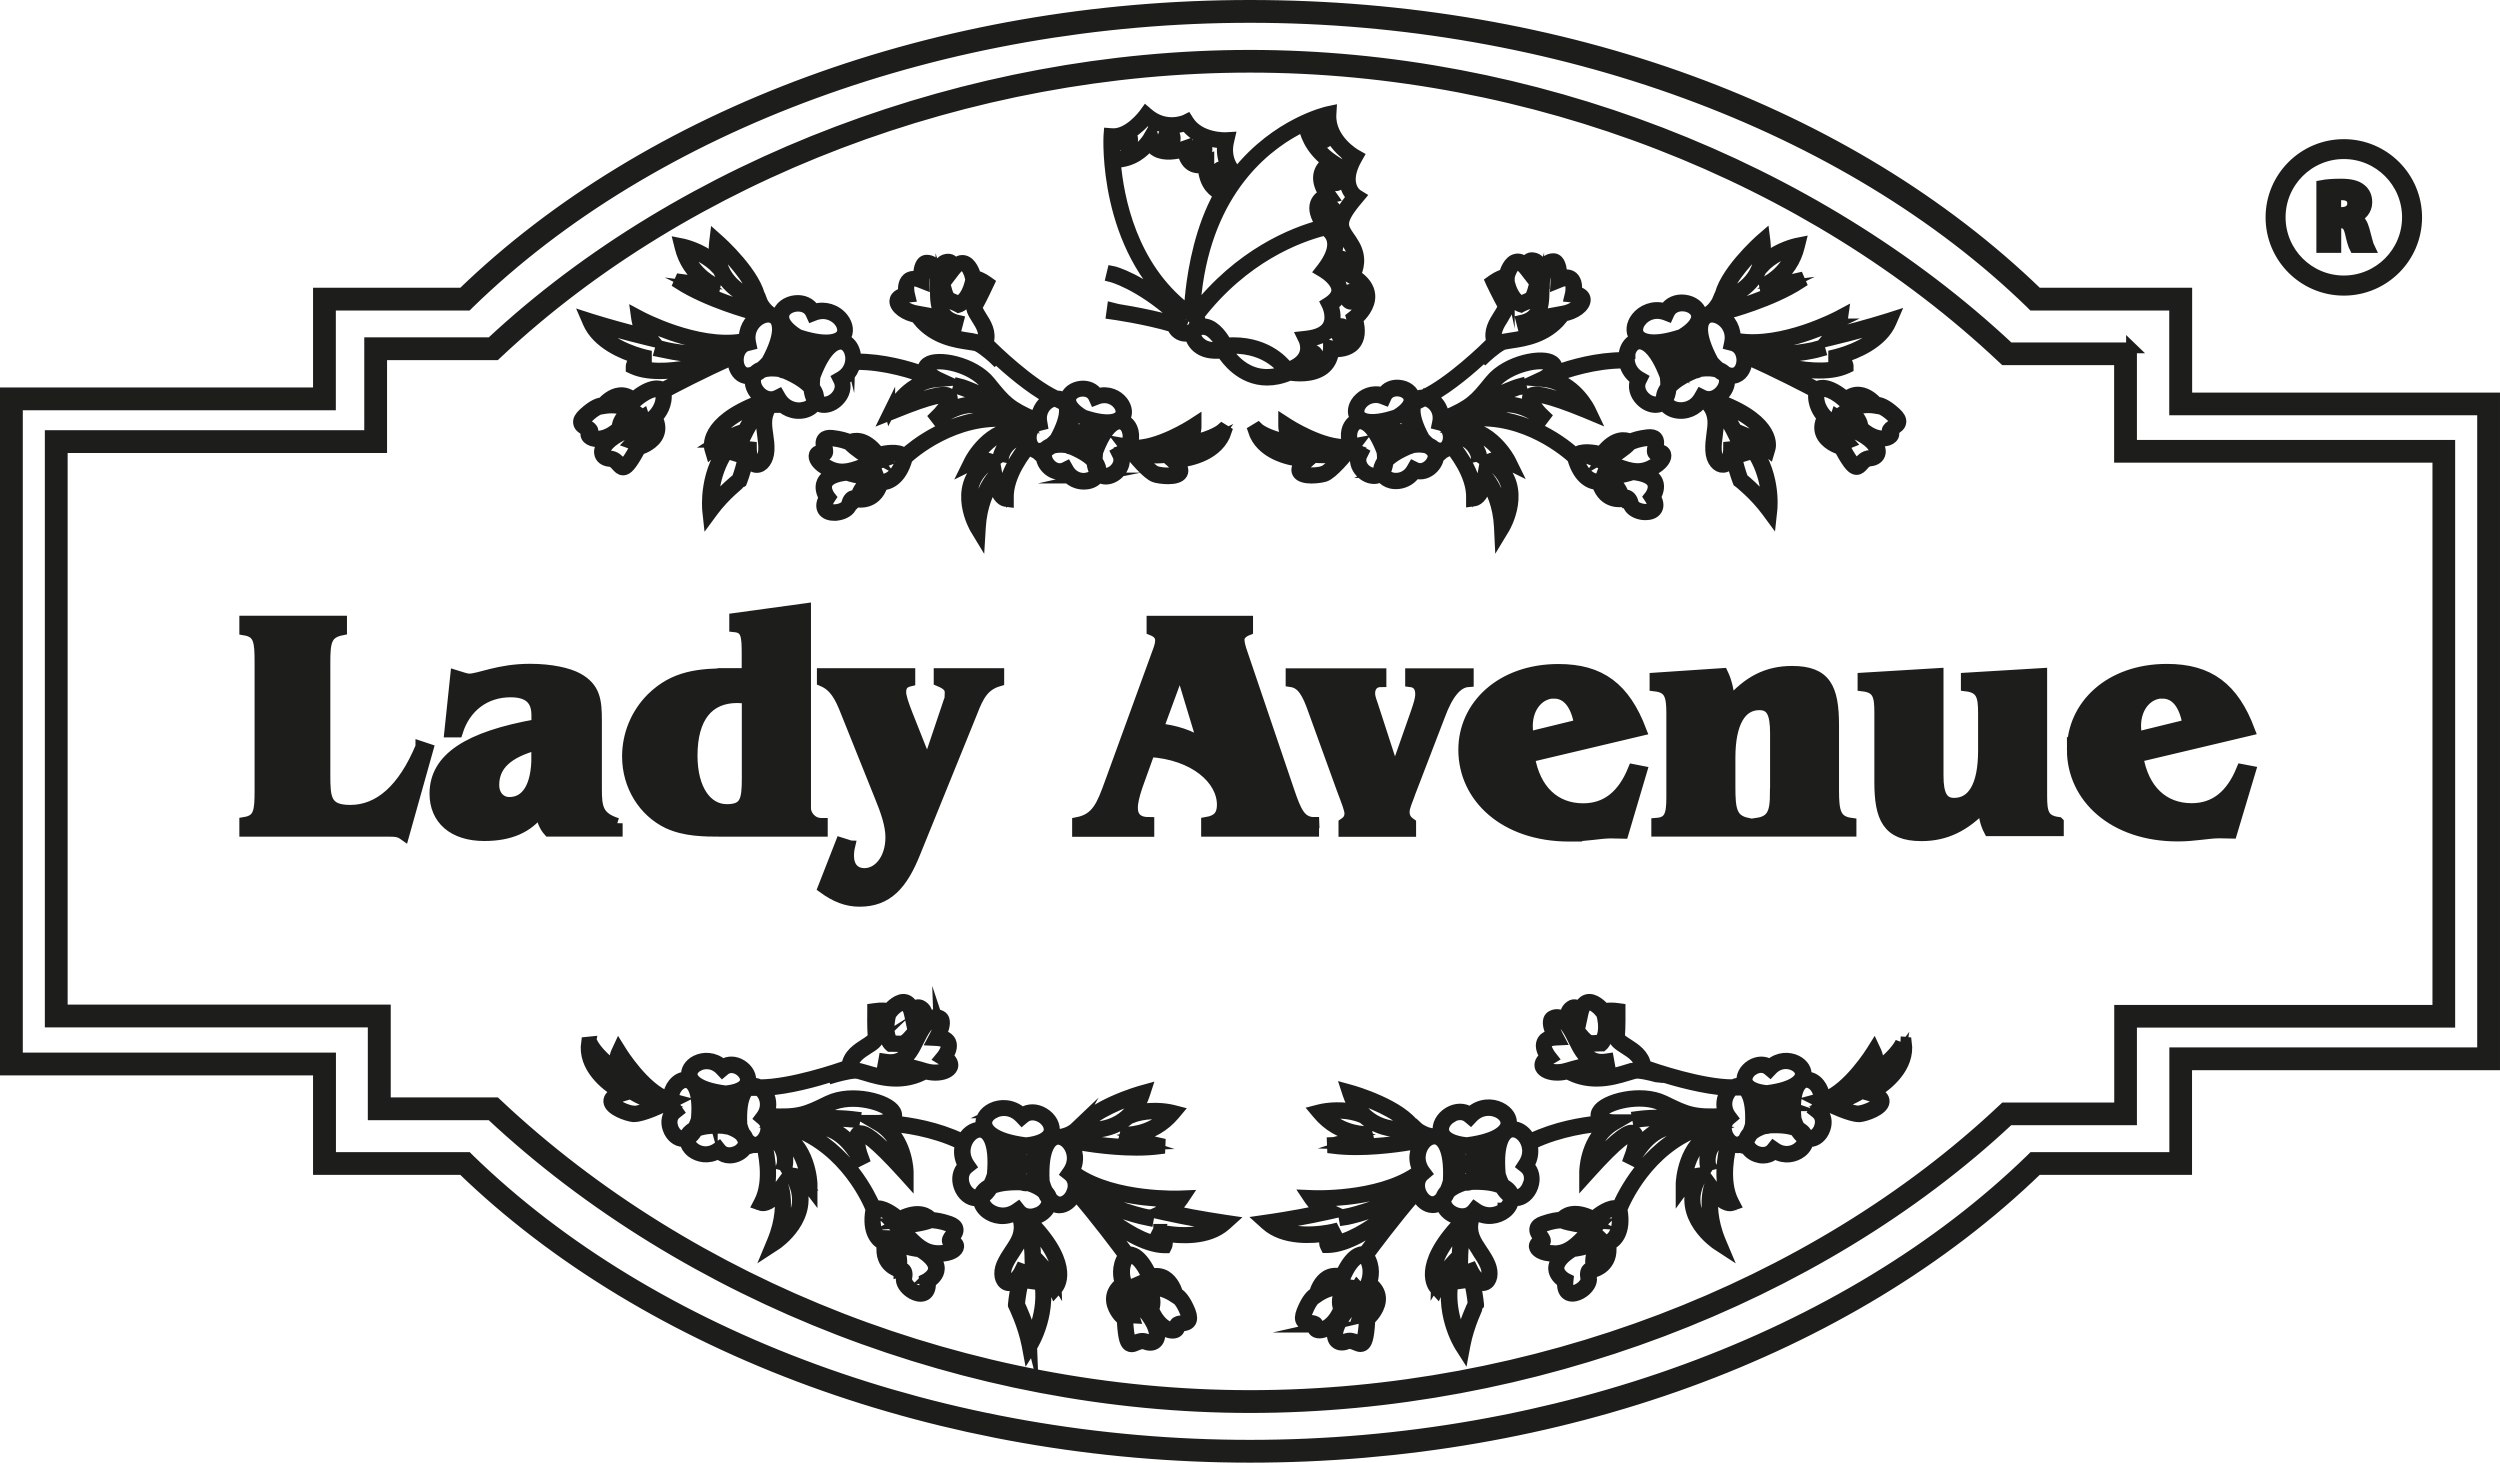 <?xml version="1.0" encoding="UTF-8"?>
<svg id="Lager_1" data-name="Lager 1" xmlns="http://www.w3.org/2000/svg" viewBox="0 0 231.36 135.36">
  <defs>
    <style>
      .cls-1 {
        fill: #1d1d1b;
        stroke: #1d1d1b;
        stroke-miterlimit: 10;
      }
    </style>
  </defs>
  <path class="cls-1" d="m202.37,36.82v-9.69h-13.8C171.08,10.2,144.53.5,115.68.5S60.04,10.45,42.8,27.13h-13.33v9.23H.5v62.66h28.97v9.21h13.33c17.24,16.68,44.46,26.63,72.88,26.63s55.39-9.7,72.88-26.63h13.8v-9.69h28.5v-61.71h-28.5,0Zm27.39,60.61h-28.5v9.69h-13.14l-.16.16c-17.03,16.57-44.05,26.47-72.27,26.47s-55.24-9.89-72.27-26.47l-.16-.16h-12.67v-9.21H1.61v-60.44h28.97v-9.23h12.67l.16-.16C60.44,11.5,87.46,1.61,115.68,1.61s55.24,9.9,72.27,26.47l.16.16h13.14v9.69h28.5v59.5h0Zm-32.49-65.24h-11.33c-18.09-16.95-44.33-27.07-70.25-27.07S63.27,15.06,45.43,31.72h-11.22v8.59H4.65v54.27h29.89v8.59h10.89c18.13,16.97,44.37,27.09,70.25,27.09s52.45-9.95,70.25-26.63h11.33v-9.03h29.45v-53.39h-29.45v-9.03h0Zm28.34,10.14v51.17h-29.45v9.03h-10.66l-.16.15c-17.6,16.58-43.64,26.47-69.65,26.47s-51.72-10.07-69.65-26.94l-.16-.15h-10.22v-8.59H5.76v-52.05h29.56v-8.59h10.55l.16-.15C63.67,16.11,89.71,6.22,115.68,6.22s51.76,10.06,69.65,26.92l.16.15h10.66v9.03h29.46Zm-35.12,33.78v.77h-6.4c-.35-.66-.51-1.39-.53-2.25-1.72,1.83-3.51,2.71-5.74,2.71-3.16,0-3.86-1.68-3.86-4.99v-6.4c0-1.5-.13-2.3-1.55-2.47v-.73l6.95-.42v9.47c0,1.72.4,2.54,1.48,2.54,1.72,0,2.72-1.61,2.72-4.86v-3.53c0-1.5-.18-2.3-1.59-2.47v-.73l6.98-.42v11.33c0,1.52.15,2.27,1.54,2.45h0Zm-26.18-2.65v-5.59c0-1.83-.35-2.65-1.5-2.65-1.68,0-2.71,1.63-2.71,4.9v2.69c0,2.1.13,3.07,1.63,3.38v.73h-8.41v-.73c1.19-.09,1.39-.79,1.39-2.38v-7.86c0-1.63-.24-2.32-1.55-2.47v-.73l6.27-.42c.35.73.55,1.61.66,2.67,1.7-1.96,3.44-2.87,5.76-2.87,3.11,0,3.84,1.54,3.84,4.99v6.05c0,1.94.18,2.83,1.61,3.02v.73h-8.7v-.73c1.41-.2,1.7-1.02,1.7-2.74h.01Zm27.47-4.08c0,4.39,3.77,7.99,9.76,7.99,1.57,0,2.83-.29,3.84-.29.13,0,.51,0,1.15.02l1.72-5.74-.79-.15c-.99,2.43-2.52,3.62-4.64,3.62-2.61,0-4.46-1.72-4.97-4.79l10.33-2.45c-1.48-3.93-3.73-5.65-7.64-5.65-5.32,0-8.76,3.36-8.76,7.44Zm8.34-5.23c1.21,0,2.05,1,2.36,2.91l-4.77,1.17c-.04-.46-.07-.84-.07-1.04,0-1.88,1.19-3.05,2.47-3.05h.01Zm-54.89,13.23c1.57,0,2.83-.29,3.84-.29.11,0,.49,0,1.15.02l1.7-5.74-.77-.15c-.99,2.43-2.52,3.62-4.64,3.62-2.61,0-4.46-1.72-4.97-4.79l10.33-2.45c-1.5-3.93-3.73-5.65-7.64-5.65-5.32,0-8.77,3.36-8.77,7.44,0,4.39,3.77,7.99,9.76,7.99h.01Zm-1.41-13.23c1.19,0,2.05,1,2.36,2.91l-4.79,1.17c-.02-.46-.04-.84-.04-1.04,0-1.88,1.19-3.05,2.47-3.05h0Zm-13.27,9.08c-.29.82-.6,1.43-.6,1.9s.18.79.6,1.08v.73h-6.18v-.73c.4-.27.55-.53.55-.95,0-.35-.29-1.08-.73-2.25l-2.63-7.26c-.57-1.63-1.06-2.52-2.08-2.67v-.73h8.32v.73c-.64,0-1.04.42-1.04,1.08,0,.46.22.88.35,1.33l1.97,6.07,1.99-5.67c.22-.66.4-1.17.4-1.66,0-.66-.31-1.08-.93-1.15v-.73h5.34v.73c-1.04.07-1.9,1.12-2.65,3.16l-2.69,7h0Zm-8.96,2.89c-1.26-.04-1.66-1.04-2.3-2.91l-4.44-13.09c-.09-.31-.18-.6-.18-.95,0-.31.27-.66.79-.86v-.82h-8.85v.82c.55.22.79.53.79.95,0,.27-.07.55-.18.86l-4.5,12.36c-.73,2.01-1.21,3.29-3,3.64v.82h6.6v-.82c-.99,0-1.52-.46-1.52-1.37,0-.46.15-1.13.44-1.99l1.15-3.2c4.15.26,6.73,2.56,6.73,4.92,0,.97-.44,1.46-1.46,1.63v.82h9.91v-.82h.02Zm-14.42-8.7l2.05-5.58,2.12,7c-1.19-.79-2.54-1.24-4.17-1.41h0Zm-28.53,10.86c-.09.38-.11.68-.11.91,0,1.06.57,1.65,1.48,1.65,1.28,0,2.43-1.32,2.43-3.36,0-1.1-.42-2.36-1.04-3.86l-3.11-7.75c-.57-1.46-1.08-2.38-2.19-2.85v-.68h8.1v.68c-.57.13-.84.44-.84,1.04,0,.4.24,1.13.64,2.14l1.83,4.61,1.79-5.32c.2-.57.29-.88.29-.91,0-.18.02-.31.02-.46,0-.4-.13-.73-1.02-1.1v-.68h5.52v.68c-1.37.4-1.88,1.35-2.47,2.89l-5.23,12.89c-1.21,3.07-2.6,4.61-5.19,4.61-1.19,0-2.23-.42-3.36-1.24l1.63-4.17.82.26v.02Zm-10.99-15.94c-3,0-5.25.22-7.33,2.25-1.44,1.43-2.25,3.38-2.25,5.41,0,2.74,1.5,5.1,3.73,6.18,1.59.73,3.25.75,5.14.75h9.16v-.73h-.09c-.91,0-1.46-.79-1.46-1.39v-18.48l-6.56.9v.77c1.1.11,1.15.86,1.15,2.52v1.81h-1.5,0Zm1.5,9.67c0,2.01-.15,2.91-1.88,2.91-1.88,0-3.22-1.88-3.22-4.99,0-3.53,1.5-5.37,4.17-5.37.2,0,.51.02.93.04v7.4h0Zm-12.03,4.19c-1.79-.57-1.92-1.46-1.92-3.18v-6.34c0-1.83-.13-3.05-1.77-3.93-.82-.44-2.38-.82-4.39-.82-2.89,0-4.7.91-5.61.91-.29,0-.71-.16-1.26-.33l-.55,5.23h.71c.73-2.34,2.58-3.71,4.92-3.71,1.66,0,2.43.71,2.43,2.16v.86c-6.34,1.13-9.43,3.11-9.43,6.4,0,2.34,1.66,3.88,4.57,3.88,2.36,0,4.06-.73,5.17-2.27.15.75.35,1.37.79,1.86h6.34v-.73h0Zm-7.44-6.18c0,2.83-.99,4.24-2.54,4.24-.82,0-1.44-.64-1.44-1.61,0-1.83,1.28-3,3.97-3.73v1.1h0Zm-10.73-.93l.66.22-2.23,7.95c-.46-.33-.86-.33-1.33-.33h-13.4v-.82c1.35-.22,1.41-1.08,1.41-3v-11.81c0-1.92-.07-2.78-1.41-3v-.82h8.96v.82c-1.43.29-1.54,1.13-1.54,3v10.38c0,2.14.04,3.31,2.34,3.31,2.69,0,4.9-1.96,6.54-5.89h0ZM109.15,28.7c-.06.03-.11.07-.16.1-3.4-3.04-5.92-3.67-6.03-3.69l-.12.5s2.5.63,5.79,3.56c-.1.16-.17.33-.19.52-2.53-.72-5.47-1.13-5.5-1.14l-.07.51s3.1.43,5.62,1.18c.18.51.66.88,1.25.88.13,0,.25-.04.37-.07.08.29.26.75.69,1.11.54.45,1.31.62,2.29.51.36.57,1.75,2.51,4.17,2.51.63,0,1.34-.13,2.11-.46.4.07,2.09.29,3.18-.55.49-.38.78-.93.87-1.62.46.02,1.4,0,1.96-.64.46-.52.55-1.31.26-2.35.34-.3,1.2-1.18,1.13-2.24-.05-.71-.5-1.35-1.34-1.89.24-.47.63-1.58-.12-2.84-.15-.27-.31-.5-.46-.71-.65-.95-.95-1.39.83-3.48l.19-.23-.26-.16s-1.43-.91-.04-3.34l.13-.23-.23-.13s-2.42-1.36-2.3-3.71l.02-.33-.33.07c-.07.02-4.68,1.04-8.36,5.64-.16-.14-1.22-1.15-.79-2.92l.08-.34-.35.02s-2.38.1-3.44-1.54l-.12-.19-.2.1s-1.79.82-3.43-.6l-.21-.18-.16.22s-1.43,1.95-2.98,1.82l-.26-.02-.02.26c0,.1-.54,10.3,6.5,16.12l.03-.03Zm.07,1.71l.15-.43c-.14-.05-.29-.1-.44-.14,0-.15.06-.29.14-.41l.17-.18c.14-.11.32-.18.51-.18s.37.07.51.18c-.01.02-.02.03-.04.05l.22.17c.07.12.12.24.12.39,0,.41-.38.76-.83.76-.19,0-.38-.07-.53-.19l.02-.02Zm1.92,1.35c-.39-.31-.51-.74-.55-.93.31-.28.61-.39.92-.33.75.13,1.41,1.22,1.6,1.62v.02c-.86.11-1.52-.02-1.97-.38Zm2.32.5c3.47-.29,5.07,1.67,5.38,2.1-3.54,1.26-5.3-1.96-5.38-2.1Zm5.74,1.74c-.45-.6-2.19-2.52-5.71-2.26-.23-.43-.93-1.58-1.89-1.75-.19-.03-.37-.02-.55.03,0-.06.04-.11.04-.17,0-.22-.07-.41-.17-.6,4.19-5.45,9.22-7.33,11.67-7.95l.08.07s.48.27.62.9c.15.69-.18,1.57-.94,2.56l-.18.23.25.15c.35.21,1.27.9,1.29,1.62.01.39-.25.77-.79,1.13l-.19.12.1.2s.5,1.04.06,1.84c-.3.55-.98.88-2.02.99l-.36.04.16.33s.32.66.03,1.33c-.22.51-.72.91-1.49,1.19h-.01Zm5.23-11.86c.14.2.29.42.44.68.8,1.35.04,2.48.01,2.53l-.16.23.24.14c.83.48,1.27,1.03,1.31,1.61.07,1.02-1.06,1.9-1.07,1.91l-.14.11.05.17c.29.94.25,1.62-.11,2.03-.56.64-1.76.45-1.77.45l-.29-.05v.29c-.04.66-.28,1.17-.71,1.5-.68.53-1.71.55-2.32.51.45-.23.8-.52,1.03-.85.09.24.28.4.52.4.31,0,.57-.31.57-.71s-.26-.71-.57-.71c-.06,0-.11.02-.16.04.03-.33-.01-.63-.07-.84,1.04-.17,1.74-.57,2.09-1.21.44-.8.19-1.71.04-2.11.57-.43.86-.91.84-1.44-.02-.87-.87-1.59-1.3-1.89.75-1.04,1.04-1.96.87-2.76-.1-.49-.36-.81-.58-1.01.3-.06.51-.1.66-.12.08.37.29.71.56,1.11h.02Zm-1.77-11.24c.02.43.11.82.24,1.18-.11-.15-.26-.26-.43-.26-.33,0-.57.33-.57.71,0,.4.24.71.57.71.31,0,.57-.31.57-.71,0-.05-.02-.09-.02-.14.54,1.17,1.53,1.93,1.98,2.22-1.09,2.07-.31,3.21.11,3.63-.85,1.03-1.21,1.72-1.27,2.28-.2.03-.55.09-1.05.2-.51-.71-.72-1.31-.58-1.73.17-.49.75-.64.76-.64l.37-.09-.22-.31c-.51-.71-.7-1.33-.55-1.82.18-.6.81-.85.81-.86l.46-.18-.41-.27c-2.06-1.36-2.27-3.13-2.29-3.36.67-.29,1.2-.47,1.51-.56h.01Zm-2,.78c.09.55.48,2.06,2.16,3.32-.26.18-.59.5-.73.97-.18.59-.03,1.26.44,2-.27.13-.63.39-.79.84-.19.56,0,1.24.53,2.03-2.58.68-7.54,2.64-11.7,8v-.04s.01-.26.04-.66c.03-.36.06-.72.1-1.06.03-.26.07-.55.11-.85,1.35-9.17,6.7-13.05,9.83-14.55h0Zm-10.49,15.63c-.03.3-.05.55-.07.77-.01.16-.03.31-.04.47h.01-.31c-5.03-3.94-6.25-10.15-6.54-13.53,1.65,0,2.7-1,3.17-1.6.14.25.34.46.6.6.79.44,1.93.21,2.47.06.12.62.39,1.05.79,1.28.39.22.81.2,1.1.14.11,1.73,1.06,2.32,1.48,2.5-1.72,3.08-2.37,6.76-2.62,8.94-.01.12-.03.25-.04.37Zm-7.02-14.45c.19,0,.37-.04.55-.09,0,.04-.02.09-.02.13,0,.4.27.71.57.71s.57-.31.57-.71c0-.21-.09-.4-.22-.52.71-.43,1.27-1.03,1.54-1.34,1.5,1.15,3.03.78,3.58.59,1,1.36,2.72,1.57,3.45,1.6-.26,1.56.5,2.58.87,2.97-.34.43-.65.89-.93,1.36-.26-.1-1.24-.59-1.24-2.4v-.39l-.36.16s-.56.24-.99,0c-.31-.18-.51-.58-.58-1.2l-.04-.32-.31.11c-.41.15-1.64.45-2.34.06-.28-.16-.45-.4-.52-.76l-.14-.66-.34.59c-.04.08-1.06,1.78-3.06,1.76-.05-.76-.05-1.33-.04-1.64h0Zm20.48,2.94c.31,0,.57.31.57.68,0,.4-.27.71-.57.71s-.57-.31-.57-.71.27-.68.57-.68Zm.07,3.88c0,.38-.27.71-.57.71-.33,0-.57-.33-.57-.71,0-.4.24-.71.57-.71.31,0,.57.31.57.71Zm.44,4.02c.31,0,.57.31.57.71s-.27.71-.57.71-.57-.33-.57-.71c0-.4.27-.71.57-.71Zm.88,3.07c.33,0,.57.31.57.71s-.24.68-.57.68c-.31,0-.57-.31-.57-.68,0-.4.27-.71.57-.71Zm-.31,3.89c0,.4-.27.71-.57.71s-.57-.31-.57-.71.27-.71.57-.71.57.33.57.71Zm-17.09-17.86c0-.4.27-.71.57-.71.33,0,.57.31.57.71s-.24.68-.57.68c-.31,0-.57-.31-.57-.68Zm2.94,1.02c0-.4.27-.71.57-.71.33,0,.57.31.57.71s-.24.71-.57.71c-.31,0-.57-.33-.57-.71Zm1.9,2.3c0-.38.27-.71.57-.71s.57.33.57.71c0,.4-.26.71-.57.71s-.57-.31-.57-.71Zm-45.03,16.18l.12.5c-.81.19-1.64.26-2.44.26-2.13,0-3.96-.5-4.07-.52l.14-.5s3.42.92,6.25.26Zm-13.28,7.49s.13.08.17.11c-.16.21-.13.48.08.68.19.18.5.29.88.29.23,0,.48-.05.75-.14-.45.46-.6.9-.54,1.24.07.42.42.69.94.73.29.02.45.21.63.41.16.18.33.38.6.38h.06c.33-.04.67-.33,1.45-1.75l-.45-.25c-.78,1.41-1.02,1.49-1.06,1.49s-.15-.13-.22-.2c-.2-.23-.48-.54-.97-.58-.16,0-.44-.07-.48-.3-.06-.35.42-1.12,1.97-1.79l.08-.05s.44-.42,1.12-.89c0,.36-.1.95-.65,1.55l-.26.28.36.13c.1.04.4.17.57.34l.11.11.15-.05s1.18-.4,1.53-1.34c.18-.46.13-.97-.13-1.51.31-.33.97-1.19.8-2.38.69-.37,3.56-1.88,6.18-3.02-.01.76.34,1.43.9,1.67.12.05.29.1.49.1.07,0,.15,0,.23-.02-.09.52.11,1.13.56,1.59.19.2.41.33.64.44l-.27.3-.12-.31c-5.24,1.98-4.6,4.38-4.57,4.49l.11.37.3-.25c.37-.31.9-.6,1.4-.84-2.37,2.74-2.01,6.24-2,6.41l.07.65.39-.53c1.13-1.54,2.61-2.67,2.62-2.69l.06-.04.03-.07c.23-.62.43-1.31.57-1.89.2.42.5.6.79.6h.02c.6,0,1.08-.66,1.13-1.55.03-.53-.04-1.03-.11-1.5-.14-.97-.25-1.8.47-2.67l-.4-.33s-.04.05-.06.08l-.12-.12c.3.07.61.07.91-.03.55.85,1.57,1.28,2.56,1.07.5-.11.89-.38,1.11-.73.06.04.11.07.16.1.18.09.38.13.58.13.46,0,.96-.22,1.35-.62.54-.54.73-1.25.5-1.9.84-.56,1.24-1.59,1.01-2.57-.15-.63-.54-1.07-1.03-1.23.04-.04.08-.08.11-.12.36-.51.28-1.23-.19-1.83-.63-.8-1.69-1.12-2.66-.82-.35-.57-1.01-.88-1.76-.8-.8.08-1.46.58-1.61,1.21-.01.06-.02.11-.02.17-.25-.24-.6-.35-.97-.34l.14-.17s-.46-.39-.67-.97l-.09.03v-.02c-.3-2.32-3.67-5.35-3.82-5.48l-.37-.33-.06.49c-.07.6-.05,1.13.03,1.62-1.31-1.09-2.85-1.42-2.92-1.44l-.4-.08.1.4c.31,1.3,1.08,2.45,2.17,3.23-1.16-.1-2.11-.34-2.12-.34l-.2.46c2.67,1.72,6.68,2.79,6.85,2.84l.13-.5s-2.93-.78-5.39-2.03c.52.07,1.13.13,1.75.13l.1-.49s-1.91-.81-2.66-2.99c.64.21,1.86.7,2.77,1.68l.05-.05c.9,2.4,3.53,3.14,3.66,3.17.17.41.41.71.59.89-.16.04-.31.09-.47.17-.89.48-1.4,1.45-1.28,2.46-.09.03-.16.09-.24.14l-.05-.3c-4.12.65-9.24-2.06-9.29-2.09l-.45-.24.07.5c.07.49.27.94.47,1.28-1.56-.39-3.12-.82-4.66-1.3l-.53-.17.22.51c.84,1.95,3.24,2.91,4.49,3.29-.49.31-.51.69-.51.74v.17l.15.07c1.63.74,4.19.42,6.22-.02-1.62.79-2.97,1.5-3.41,1.73-.32-.19-1.19-.4-2.76.9-.4-.31-.83-.45-1.28-.4-.78.08-1.38.68-1.61.93-.28,0-.84.16-1.72.98-.34.31-.49.59-.46.86.03.35.35.54.57.67h.04Zm12.04,1.15c.12-.68.78-2.04,3.95-3.31-.61.77-1.1,1.59-1.47,2.31l-.09-.16c-.07.02-1.43.52-2.4,1.15h.01Zm4.38-.67c.06.46.13.92.1,1.4-.04.7-.38,1.07-.62,1.07s-.52-.44-.52-1.38l-.51-.05s-.32,1.68-.8,2.98c-.26.2-1.27,1.03-2.22,2.18.02-1.21.34-3.78,2.3-5.73-.34.78-.52,1.33-.53,1.38l.49.15s.88-2.8,2.69-4.79c-.63.95-.51,1.88-.38,2.79Zm-3.93-17.28c.82.8,2.71,2.76,3.18,4.39-.96-.35-3.27-1.51-3.18-4.39Zm7.7,14.71c-.64.14-1.58-.04-2.13-1.01l-.12-.21-.22.11c-.74.36-1.34-.16-1.5-.33-.41-.42-.56-.99-.36-1.37.02-.04.06-.06.08-.09.15-.08.32-.19.49-.33.39-.14.91-.17,1.58-.08.13.08.27.14.43.15,1.24.53,1.91,1.04,2.27,1.45.04.5.17.85.33,1.1-.12.29-.43.53-.86.62h.01Zm.32-2.61c.08,0,.16-.02.23-.05,0,.08-.02.15-.02.22-.07-.06-.14-.11-.21-.17Zm-2.48-1.64c0-.32.21-.56.49-.56s.49.24.49.56-.2.55-.45.57c-.1-.04-.2-.08-.3-.13h-.05s-.01-.02-.02-.02c-.11-.12-.16-.27-.16-.43h0Zm1.24-2.15c.06,0,.12.02.17.04.03.02.05.03.08.05.14.1.24.28.24.49,0,.31-.22.56-.49.56s-.49-.26-.49-.56c0-.32.22-.58.49-.58Zm.71,1.73c-.19.08-.34.24-.46.42,0-.19-.06-.36-.14-.52.2-.03.39-.11.53-.25h0c0,.13.03.24.06.34h.01Zm.45-.33c0-.29.24-.56.49-.56.27,0,.49.25.49.56,0,.27-.16.49-.38.56-.14-.14-.33-.24-.53-.27-.04-.09-.08-.18-.08-.29h.01Zm-.57,1.35c0-.28.17-.5.39-.56.14.15.33.24.53.27.04.09.07.18.07.28,0,.3-.23.56-.49.56s-.49-.26-.49-.56h-.01Zm-.51,0c0,.13.03.25.07.37-.09-.04-.17-.09-.27-.13.08-.07.14-.15.2-.24Zm2.55-1.56c-.04-.21-.14-.41-.29-.57.26.03.5.05.7.05h.02c-.14.14-.28.31-.43.52Zm-1.62-.57v-.02c0-.09-.03-.17-.05-.26.11.03.21.06.31.08-.1.05-.19.12-.27.19h.01Zm-2.01-.02c0,.19.06.36.14.52-.51.06-.89.49-.89,1.05,0,.13.03.25.07.36-.17,0-.32,0-.46,0,.03-.04.06-.07.1-.1l.03-.05c.84-1.54,1.08-2.58,1.06-3.28.13.17.32.34.53.52-.34.18-.57.54-.57.98h0Zm6.26.85c.15.64-.01,1.58-.96,2.13l-.21.12.11.22c.37.74-.15,1.35-.32,1.52-.41.41-.97.57-1.34.39-.07-.04-.13-.11-.19-.17v-.02c.02-.27-.04-.67-.39-1.13-.01-.28,0-.58.04-.93,1.07-2.88,2.1-3.04,2.41-3.03.39.02.72.38.85.91h0Zm-6.14-3.6c.09-.42.57-.75,1.16-.81.23-.02,1.02-.04,1.35.71l.1.22.23-.09c1.04-.4,1.88.06,2.29.58.33.42.4.9.18,1.22-.17.24-.95.95-3.89,0-.04-.03-.08-.05-.13-.08h-.01c-.92-.59-1.39-1.22-1.27-1.74h-.01Zm-3.27,2.82l.24-.06-.05-.24c-.21-1.09.4-1.83.98-2.14.22-.12.45-.18.65-.18.23,0,.43.07.58.22.21.21.76,1.11-.71,3.82-.2.22-.39.42-.58.57-.3.11-.5.26-.63.41-.31.14-.59.18-.82.09-.4-.17-.64-.69-.6-1.29.02-.24.14-1.02.94-1.22v.02Zm-10.23,1.8c.1-.12.31-.29.78-.4v-.5s-3.29-.7-4.59-2.66c.92.28,2.78.81,4.74,1.28l.75.18-.49-.59s-.38-.47-.6-1.08c1.38.66,5.27,2.33,8.75,1.93-.26.26-.43.59-.5.99l-.07-.18c-.06.02-5.86,2.09-8.76,1.03h0Zm-1.61,3.1c.35-.04.69.09,1.02.37l.21-.24.21.25c1.41-1.22,2.09-1.03,2.27-.95.23,1.27-.73,2.11-.77,2.15l-.16.14.1.18c.26.46.33.88.19,1.25-.21.54-.81.86-1.08.98-.1-.08-.21-.14-.3-.19.81-1.08.51-2.1.5-2.14l-.1-.32-.28.18c-.8.51-1.37,1.01-1.51,1.15-.03,0-.05.02-.07.04l-.02-.11s-.1-.62.98-1.4l.3-.21-.3-.21s-.78-.53-2-.53h-.03c.23-.17.53-.34.85-.37v-.02Zm-3.03,1.78c.48-.45.82-.66,1.05-.76l.47-.08c.95-.16,1.67.05,2.07.21-.77.66-.88,1.23-.87,1.51-.81.74-1.6.91-2.07.81-.21-.04-.29-.12-.29-.13.12-.15.13-.28.11-.37-.04-.23-.24-.35-.44-.47-.13-.08-.32-.19-.33-.29,0-.03,0-.16.3-.44h0Zm27.94-.72l-.3.61.63-.25c3.83-1.57,4.74-1.57,4.97-1.39,0,.38-.68,1.19-1.16,1.65l.31.4c1.83-1.16,3.34-1.86,5.97-.45-4.75-.17-8.28,2.78-9.05,3.48-.54-.52-1.84-.27-2.37-.14-1.24-1.59-2.33-1.32-2.7-1.16-.32-.14-.83-.3-1.62-.39-.4-.04-.68.03-.86.22-.26.28-.19.7-.13,1.01,0,.05.02.12.03.17-.41-.06-.63.14-.7.35-.14.41.2,1.06,1.28,1.58.14.07.28.1.42.15-.49.19-.83.46-.98.82-.26.58.03,1.19.19,1.46-.34.6-.24.98-.1,1.21.22.33.63.44,1.04.44.12,0,.24,0,.35-.03.5-.08,1.13-.36,1.27-.9.07-.28.16-.38.2-.39.02,0,.05,0,.09.02v.02h.06s.03.03.04.04l.02-.02.11.02s1.72.33,2.32-1.58c.51-.03,1.71-.32,2.29-2.44.48-.45,4.41-3.91,9.48-3.39l.02-.17c.48.27.81.47,1.03.62-3.06-.18-4.72,3.05-4.74,3.09l-.34.69.69-.34c.26-.13.59-.13.85-.1-2.89,2.39-.72,6.04-.7,6.08l.43.71.05-.83c.12-2.02.79-3.35,1.2-3.98.37,1.4.96,1.55,1.09,1.57l.3.04v-.3c-.09-2.15,1.75-4.36,1.96-4.61.13.17.28.32.48.4.11.05.26.09.44.09.05,0,.11,0,.16,0-.06.45.11.95.5,1.35.47.48,1.08.65,1.65.48.48.72,1.19.97,1.79.97.15,0,.3-.02.43-.04.44-.09.77-.32.97-.62.04.03.08.05.12.07.16.08.34.12.52.12.41,0,.85-.19,1.2-.54.47-.47.63-1.09.45-1.65.16-.11.29-.25.41-.38.47.58,1.77,2.16,2.46,2.38.2.07.73.16,1.25.16s1.09-.1,1.29-.46c.2-.36-.03-.76-.29-1.06,1.16-.14,3.7-.69,4.39-2.87l-.42-.26s-.76.7-2.86,1.13c.24-.33.47-.79.47-1.3v-.47l-.4.26s-3.26,2.11-5.53,1.91c.18-.43.2-.89.11-1.28-.13-.54-.45-.92-.86-1.07.02-.02.04-.04.05-.06.32-.45.25-1.09-.17-1.63-.45-.58-1.32-1-2.3-.72-.32-.5-.91-.76-1.57-.69-.72.08-1.29.51-1.41,1.08,0,.03,0,.06-.01.09-.22-.19-.51-.28-.83-.26-2.52-1.2-5.69-4.28-6.33-4.92.33-.98-.21-1.83-.61-2.45-.24-.39-.47-.75-.37-.93.42-.75.98-1.95,1-2l.09-.19-.17-.12c-.47-.35-.91-.48-1.09-.53-.08-.31-.4-1.25-1.06-1.39-.29-.06-.58.04-.88.3-.04-.1-.1-.19-.17-.27-.1-.1-.28-.2-.56-.16s-.5.18-.64.4c-.09.13-.14.3-.17.5-.22-.53-.57-.81-1.05-.81-.16,0-.3.06-.41.18-.28.3-.35.94-.36,1.37-.44-.11-.78-.06-1.03.15-.39.34-.38.97-.33,1.34-.72.15-.81.56-.82.74-.02.67.93,1.37,2.07,1.54l.33.06-.25.2c1.43,1.74,3.46,2.04,4.67,2.22.37.05.69.1.82.17.62.31,1.59,1.21,1.6,1.22l.11-.11c1.2,1.11,3.12,2.76,4.88,3.72-.57.3-1.07.94-1.13,1.77-2.43-1.03-2.87-1.58-4.18-3.19l-.11-.14c-1.49-1.83-4.87-2.49-5.84-1.79-.31.21-.37.46-.36.63,0,.08.02.16.06.24-1.39-.5-3.73-1.18-6.2-1.18v.51c2.67,0,5.25.85,6.5,1.33-2.26.65-3.37,2.86-3.42,2.96l-.02-.08Zm-1.3,4.35l.08.11c-.37-.2-1.34-.75-1.97-1.32.39-.03,1.08.11,1.89,1.21Zm-5.18-.07s.03-.02.09-.02c.03,0,.06,0,.1,0,.23.05.36,0,.43-.08.18-.17.13-.42.08-.69-.04-.2-.08-.48,0-.57.06-.06.21-.08.42-.06.82.1,1.29.27,1.54.39.54.57,1.46,1.15,2.03,1.48-.09.03-.17.07-.26.1-1.4.55-2.32.91-3.42.4-.88-.43-1.05-.88-1.02-.95h.01Zm3.36,3.67c-.1-.03-.22-.03-.32,0-.27.07-.45.33-.56.75-.06.23-.42.45-.86.52-.4.06-.76,0-.88-.19-.1-.16-.04-.44.19-.79l.1-.15-.11-.14s-.44-.6-.23-1.09c.18-.42.81-.7,1.82-.81.22.08.99.34,1.92.34-.43.37-.9.9-1.08,1.56h.01Zm2.31-1.51l-.23-.04-.06.23c-.31,1.22-1.1,1.41-1.51,1.42.32-1.06,1.63-1.78,1.64-1.79l-.18-.48c-.71.16-1.42.08-1.94-.02.39-.12.8-.28,1.23-.45.24-.1.5-.2.76-.3l.54-.2-.51-.27s-.04-.02-.11-.06l.15-.04c.78-.22,1.95-.32,2.1.03h.03c-.61,2.1-1.86,1.97-1.92,1.96h.01Zm13.41-3.25c-.08.09-1.93,2.2-2.13,4.48-.16-.23-.36-.66-.5-1.44l-.09-.5-.35.37c-.05.06-1.2,1.3-1.56,3.8-.45-1.19-.88-3.41,1.39-4.92l.42-.28-.48-.17s-.54-.2-1.11-.16c.6-.89,2.07-2.56,4.24-2.25v.02h.24c-.02.09-.05.17-.05.26-.03.36.04.69.17.97l-.19-.17h0Zm5.69,3.12c-.54.11-1.33-.04-1.78-.87l-.12-.21-.22.11c-.63.3-1.14-.14-1.28-.29-.34-.35-.47-.82-.31-1.13.02-.04.06-.06.09-.09.11-.06.23-.14.35-.24.33-.13.79-.16,1.38-.08.11.07.23.12.37.13,1.05.45,1.64.87,1.94,1.22.04.43.15.73.28.95-.11.24-.36.42-.72.5h.02Zm-1.82-3.64c0-.26.18-.47.38-.47.22,0,.41.21.41.47s-.16.44-.36.46c-.08-.04-.15-.07-.24-.1h-.05s0-.02-.01-.02c-.08-.09-.12-.22-.12-.34h0Zm2.2,1.44s.05,0,.07-.02v.06s-.05-.03-.07-.05h0Zm-.1-2.08c0-.26.18-.47.38-.47s.38.22.38.47c0,.21-.12.38-.28.43-.12-.12-.27-.2-.44-.23-.03-.06-.04-.13-.04-.2Zm-.51,1.15c0-.21.12-.39.28-.45.12.12.28.19.45.23.03.07.06.14.06.22,0,.25-.19.47-.41.47s-.38-.22-.38-.47Zm0-1.11c0,.07.02.14.04.2-.14.06-.25.17-.34.3,0-.11-.03-.22-.08-.32.14-.03.27-.09.38-.19h0Zm-.5,1.21c0,.06.02.12.03.17l-.12-.06s.06-.08.09-.12h0Zm2.23-1.52c-.04-.14-.1-.27-.18-.38.17.02.33.03.47.03-.09.1-.19.21-.29.35Zm-1.39-.49l-.03-.14c.05,0,.11.03.16.04-.05.03-.09.06-.13.1Zm-.89-.44s.08,0,.12.03c.03.02.05.03.08.05.12.1.18.24.18.39,0,.26-.18.47-.38.47s-.41-.22-.41-.47.19-.47.41-.47Zm-1.51,2.12h-.31s.03-.03.04-.05l.03-.05c.09-.17.15-.31.23-.46-.02.09-.05.18-.05.27s.03.19.05.28h0Zm10.61,2.69c-.14.25-1.33.26-1.94.06-.33-.11-1-.79-1.6-1.48.56.17,1.13.24,1.61.24.37,0,.66-.03.87-.06l.47.41c.56.5.64.76.6.83h-.01Zm.6-2.18c1.48-.22,2.45-.58,3.06-.87-1.21,1.69-4.06,1.78-4.09,1.78h-.42.05l-.1-.5s-1.33.24-2.53-.14c1.73-.16,3.64-1.15,4.53-1.67-.22.55-.7.95-.7.96l-.7.59.9-.13v-.02Zm-5.19-1.4c.07.32.05.72-.14,1.09l-.4-.07.24.31c-.13.17-.3.34-.53.47l-.21.12.11.22c.31.62-.12,1.13-.27,1.28-.35.35-.81.48-1.13.33-.05-.03-.09-.08-.14-.13.02-.24-.05-.59-.34-.98-.01-.23,0-.49.04-.78.93-2.48,1.81-2.64,2.06-2.61.32.02.6.32.7.76h0Zm-4.3-3.78c.2-.02.87-.04,1.16.6l.1.22.23-.09c.88-.34,1.59.05,1.93.49.28.35.34.75.15,1.02-.14.2-.81.8-3.32-.04-.87-.52-1.31-1.08-1.21-1.53.08-.35.47-.62.97-.67h-.01Zm-.66,2.19c-.28.17-.48.48-.48.84,0,.15.04.29.1.42-.19.04-.36.13-.49.27.36-.82.49-1.43.5-1.89.1.12.23.23.37.36Zm-12.02-13.81c.06-.1.16-.15.29-.17h.05c.05,0,.07.02.08.03.08.08.1.31.09.45l-.09.9.55-.72c.29-.38.56-.57.75-.53.34.07.61.77.69,1.09l.09-.02c-.25,1.62-.92,2.13-1.15,2.26-.17-.08-.31-.14-.44-.19-.46-.18-.53-.21-.82-1.34-.29-1.11-.21-1.57-.08-1.76h-.01Zm-4.08,3.21c0-.14.25-.25.63-.29l.3-.03-.07-.29c-.05-.22-.14-.88.12-1.11.07-.06.17-.08.27-.08.18,0,.4.07.58.14l.38.15-.02-.41c-.02-.44.03-1.17.25-1.39.48,0,.75.59.8,1.74.01.22.02.44.02.67.01.8.03,1.67.5,2.32-.66-.16-1.43-.32-2.12-.43-1.03-.15-1.64-.74-1.63-1.02v.03Zm6.39,3.49c-1.09-.16-2.88-.44-4.18-1.85,1.13.22,2.31.52,2.81.65.08.02.16.05.25.07l.13-.5s-.09-.02-.23-.06c-1.35-.42-1.37-1.47-1.39-2.68v-.05c.27.91.45,1.07,1.02,1.3.14.06.3.12.51.23l.09.05.1-.03s1.14-.37,1.54-2.41c.14.05.34.14.55.27-.18.38-.58,1.21-.89,1.77-.25.45.06.94.39,1.46.4.63.85,1.35.51,2.14-.08-.05-.15-.09-.22-.13-.21-.1-.53-.15-.97-.22h-.02Zm7.58,5.95c.13-.07.26-.1.38-.12.06.03.13.06.19.09l.04-.1c.16,0,.3.06.4.17.17.18.64.93-.63,3.26-.18.21-.36.37-.53.51-.22.09-.38.2-.49.32-.26.13-.51.16-.7.08-.32-.13-.53-.59-.49-1.07.02-.2.12-.85.78-1.01l.24-.06-.04-.24c-.18-.93.34-1.57.84-1.83h0Zm-2.2,2.05s-.03-.02-.04-.03l.24-.34-.29-.2c.12.05.22.11.35.16-.08.1-.17.24-.26.4h0Zm-9.03-5.42c.73-.52,3.81.04,5.15,1.7l.11.14c.53.65.93,1.14,1.37,1.56-2.31-1.32-3.8-1.75-3.89-1.77l-.14.49s1.77.51,4.38,2.08c-1.14-.62-2.1-.87-2.95-.87s-1.55.23-2.27.58c.19-.3.34-.61.34-.87,0-.2-.09-.36-.24-.47-.38-.26-1.23-.29-4.7,1.08.57-.79,1.73-2.04,3.47-2.19l.95-.08-.86-.4c-.35-.19-.84-.56-.85-.79,0-.02,0-.09.14-.18h-.01Zm8.82,6.27l.04.51c-1.7.14-2.01,1.57-2.02,1.63l-.5-.1s.39-1.87,2.48-2.04Zm13.59,71.92c.33-.22.73-.55,1.01-.98l.28-.42-.51.02c-.06,0-6.01.25-9.56-2.16l-.17.26c-.05-.08-.1-.17-.16-.24.64-1.03.42-2.16-.1-2.85-.11-.15-.24-.27-.37-.38.23-.09.6-.26.95-.56s.42.08,1.02.08c1.01,0,2.58-.23,3.79-1.4l.02.05c1.29-.52,2.66-.42,3.34-.32-1.67,1.69-3.8,1.61-3.82,1.61l-.12.49c.6.28,1.21.5,1.74.67-2.86.09-5.94-.5-5.98-.51l-.1.5c.14.03,2.77.53,5.46.53.73,0,1.47-.04,2.17-.13l.02-.51s-1.02-.21-2.15-.62c1.36-.25,2.58-.97,3.47-2.03l.26-.31-.39-.1c-.08-.02-1.65-.42-3.35.01.28-.41.53-.89.72-1.47l.15-.46-.47.13c-.19.05-4.68,1.35-5.96,3.4s-.08-.07-.08-.07c-.47.45-1.05.6-1.05.6l.06.25c-.35-.19-.73-.25-1.08-.13.03-.06.04-.12.06-.18.15-.65-.24-1.4-.95-1.82-.67-.41-1.41-.41-2-.03-.9-.81-2.05-.81-2.83-.42-.71.35-1.09.98-.99,1.61,0,.05.02.11.04.16-.51-.06-1.06.17-1.48.68-.55.68-.8,1.8-.21,2.85-.49.5-.64,1.23-.38,1.97.27.78.9,1.3,1.56,1.3h.02c.06,0,.13,0,.21-.02.05.42.29.84.7,1.16.69.53,1.81.76,2.86.14.24.23.54.38.86.45l-.2.07s0-.06-.02-.09l-.5.12c.27,1.14-.21,1.87-.77,2.7-.27.41-.55.83-.77,1.33-.35.85-.18,1.67.38,1.93.28.12.64.09,1.02-.23-.12.61-.26,1.36-.32,2.04v.07l.03.07s.87,1.74,1.24,3.64l.12.64.35-.55c.09-.15,1.99-3.24.98-6.84.36.45.74.97.95,1.43l.16.35.26-.29c.07-.08,1.73-2.01-2.26-6.18l-.25.24c-.04-.14-.08-.28-.12-.41h.06c.24,0,.49-.04.74-.14.63-.23,1.08-.71,1.23-1.24.27.19.53.25.72.26h.06c.61,0,1.21-.47,1.51-1.16,1.93,2.23,3.95,4.95,4.41,5.57-.68,1.02-.45,2.11-.31,2.54-.49.39-.76.85-.8,1.36-.08,1.03.78,1.88.82,1.91l.12.11.15-.06c.3-.11.69-.09.69-.09l.37.02-.11-.35c-.25-.81-.07-1.4.1-1.74.43.75.63,1.34.63,1.34l.05.09c1.16,1.33,1.27,2.25,1.06,2.55-.15.21-.47.12-.59.07-.47-.18-.86-.02-1.14.1-.09.04-.27.11-.3.09-.07-.04-.24-.31-.34-1.85l-.51.03c.1,1.65.29,2.07.58,2.25.08.05.18.08.28.08.17,0,.33-.07.49-.14.25-.1.48-.2.75-.1.5.2.95.1,1.2-.25.21-.29.25-.78.02-1.42.46.44.95.65,1.33.65.1,0,.2-.01.28-.04.27-.09.41-.32.36-.59.06-.01.15-.02.21-.03.27-.03.64-.07.83-.37.14-.23.13-.56-.04-1.01-.47-1.16-.92-1.55-1.17-1.68-.09-.33-.39-1.16-1.08-1.58-.4-.24-.86-.29-1.36-.18-.88-1.94-1.78-2.09-2.15-2.05-.3-.41-1.26-1.7-2.44-3.18,1.69,1.33,3.95,2.77,5.8,2.81h.16l.07-.14c.02-.05.18-.41-.14-.93,1.31.21,3.99.41,5.61-1.05l.41-.37-.54-.08s-2.3-.33-4.9-.87l.03.02Zm-3.18-10.46c-1.19,2.76-3.88,2.8-4.92,2.69,1.13-1.34,3.81-2.32,4.92-2.69Zm-9.83,22.1c-.37-1.49-.95-2.71-1.09-3.01.14-1.4.58-3.11.58-3.13l-.48-.18c-.42.88-.87,1.16-1.11,1.05-.23-.1-.39-.6-.12-1.26.19-.46.46-.86.72-1.25.53-.8,1.07-1.63.88-2.83.82,2.67.4,5.65.4,5.68l.51.07c0-.06.09-.67.12-1.58,1.02,2.73.12,5.3-.4,6.43h-.01Zm2.28-5.2c-.62-1.03-1.68-2.11-1.73-2.16l-.14.1c-.02-.84-.11-1.82-.34-2.81,2.42,2.62,2.41,4.19,2.22,4.86h-.01Zm-1.59-9.1v.05c.03.06.05.11.06.16-.14-.07-.29-.15-.46-.22.09-.09.16-.19.23-.31.24-.53.07-1.1-.37-1.38.15-.11.28-.25.37-.43.13-.28.15-.6.05-.88-.04-.1-.1-.19-.16-.27.3-.07.55-.16.76-.26-.33.64-.57,1.72-.47,3.52v.02Zm-1.02-.22h-.06c-.12-.02-.23-.02-.35-.03-.22-.16-.28-.46-.14-.74.07-.15.2-.27.34-.32.12-.05.26-.04.37.02.25.12.34.46.21.76-.08.16-.21.27-.35.33-.01,0-.02,0-.04-.01h.02Zm-1.01-1s0,.04-.02.05c-.01-.24-.09-.46-.24-.63.07-.08.14-.18.19-.28,0-.02,0-.03.01-.05v.03c.08.21.22.36.4.47-.14.11-.27.24-.35.41h0Zm-.58.41c-.07.16-.2.28-.36.34-.12.04-.24.03-.36-.03-.12-.06-.21-.16-.25-.29-.04-.16-.03-.32.04-.47.04-.09.11-.16.19-.22.08.02.16.05.24.05.13,0,.25-.03.38-.08.18.16.24.43.12.69h0Zm-.88-1.93c.07-.16.2-.28.36-.34.05-.02.1-.03.15-.03.07,0,.13.02.19.05h.02c.14.07.2.18.23.26.09.26,0,.56-.21.73-.21-.06-.43-.06-.63.02-.18-.18-.23-.46-.12-.69h0Zm2.85.4c-.13.28-.47.43-.72.32-.11-.05-.2-.14-.23-.26-.06-.16-.05-.34.03-.5.1-.22.33-.36.54-.36.06,0,.13.01.18.04.11.05.19.15.23.27.06.16.05.33-.03.49Zm-1.39-.66s0,.04-.01.05v-.04c-.04-.11-.11-.21-.19-.3.12.02.24.05.36.07-.06.07-.12.13-.16.22Zm-1.79-.14c-.05-.27-.11-.5-.18-.69.2.1.43.19.69.28-.21.08-.38.23-.51.42h0Zm-.06,2.86c.06.07.14.12.21.17-.11.02-.21.05-.3.07,0,0,.09-.24.09-.24Zm1.74-.31v-.02c0,.12.03.24.08.35h-.33c.1-.1.18-.21.24-.34h.01Zm-1.97-5.82c.25-.12.55-.21.89-.21.49,0,1.03.18,1.5.68l.17.18.19-.16c.65-.55,1.38-.18,1.59-.06.52.32.81.84.72,1.27-.13.56-.91.95-2.13,1.07-3.16-.4-3.57-1.41-3.62-1.71-.07-.4.21-.82.71-1.06h-.02Zm-1.67,7.6h-.01c-.44,0-.88-.39-1.08-.96-.08-.23-.29-1.03.39-1.55l.19-.15-.14-.2c-.64-.95-.37-1.9.06-2.43.27-.33.61-.52.92-.52.1,0,.19.02.27.05.28.11,1.17.73.88,3.89-.11.34-.23.63-.36.88-.53.27-.76.61-.86.87,0,.02,0,.04-.01.06-.09.03-.17.05-.26.06h.01Zm5.57,1.66c-.23.08-1.02.31-1.54-.36l-.15-.19-.2.14c-.94.67-1.9.41-2.44,0-.36-.28-.54-.63-.52-.96.25-.16.53-.43.78-.87.5-.22,1.33-.39,2.68-.35.13.06.27.09.41.09.06,0,.12-.02.17-.03.63.2,1.11.46,1.4.74.11.22.22.42.34.58,0,.03.02.07.02.1.01.45-.38.9-.95,1.12h0Zm3.27-1.94c-.22.57-.68.93-1.12.93-.26-.01-.51-.17-.74-.44-.06-.2-.18-.42-.4-.65-.11-.24-.21-.51-.29-.81-.17-3.17.74-3.76,1.03-3.86.38-.14.84.06,1.17.51.41.54.64,1.51-.03,2.43l-.14.2.19.15c.66.54.42,1.32.34,1.55h0Zm9.48,9.77l.35.24c.18.19.43.55.7,1.23.15.39.1.52.08.55-.05.09-.27.11-.44.13-.23.02-.48.05-.61.24-.05.07-.1.2-.05.39-.01.01-.11.06-.32,0-.49-.11-1.16-.62-1.61-1.69.11-.25.27-.85-.14-1.8.44.02,1.22.15,2.03.71h.01Zm-2.5-1.83l.3-.13.09.32c.42-.12.8-.09,1.11.1.3.18.51.48.65.75-1.15-.56-2.09-.43-2.13-.42l-.36.05.17.32c.65,1.2.29,1.75.29,1.75l-.08.1s-.04-.05-.06-.08c-.23-.61-.52-1.2-.87-1.75l-.18-.28-.23.25s-.77.86-.49,2.22c-.13.01-.26.03-.39.06-.2-.23-.61-.79-.56-1.4.03-.41.28-.78.74-1.1l.17-.12-.08-.19c-.02-.05-.54-1.26.24-2.33.22-.02.91.12,1.67,1.88Zm1.07-4.48l-.23.45c.4.34.52.6.55.75-3.16-.28-7.64-4.79-7.69-4.83l-.16.15c.11-.41.1-.81-.03-1.16,3.07,1.91,7.46,2.1,9.01,2.08-.48.47-1.04.73-1.05.73l-.7.32.75.17c2.05.46,4.02.78,4.97.93-2.04,1.26-5.39.44-5.43.43v-.02Zm-6.84-3.86c2.33,1.86,5.9,2.53,5.94,2.53l-.09.51c-.15-.03-3.73-.7-6.16-2.63l.32-.4h-.01Zm-12.2,4.87c.03-.05.08-.12.12-.17.2-.28.44-.62.32-.99-.08-.25-.31-.44-.7-.58-.78-.27-1.32-.35-1.68-.36-.26-.3-1.15-1.04-3.01-.1-.44-.36-1.53-1.18-2.26-.95-.41-.96-2.46-5.33-6.94-7.25,3.13-.18,4.22,1.17,5.43,3.08l.46-.23c-.23-.59-.53-1.68-.32-2.1.27-.03,1.13.38,3.98,3.53l.45.5v-.68c0-.12-.05-2.66-1.86-4.27,1.36.1,4.14.46,6.63,1.65l.22-.46c-2.31-1.11-4.79-1.51-6.3-1.66.07-.06.13-.13.17-.21.08-.15.14-.41-.05-.74-.6-1.07-4.02-1.96-6.21-.92l-.15.07c-1.93.94-2.58,1.26-5.31,1.11h-.02c.3-.71.2-1.53-.26-2.15,2.08-.12,4.59-.81,6.19-1.32l.05.15s1.3-.39,2.03-.41c.15,0,.48.09.86.21.72.22,1.74.53,2.89.53.76,0,1.58-.14,2.4-.52l-.13-.28c.11.03.22.06.32.09.35.11.72.16,1.05.16.74,0,1.36-.25,1.56-.68.08-.17.17-.6-.43-1.05.21-.32.5-.9.28-1.39-.14-.3-.44-.5-.89-.59.18-.4.41-1.03.28-1.44-.04-.15-.15-.28-.29-.35-.46-.23-.91-.12-1.37.3.06-.21.1-.4.08-.57-.04-.27-.2-.5-.43-.64-.17-.12-.38-.15-.57-.09-.11.04-.2.1-.28.18-.16-.38-.4-.61-.7-.68-.68-.17-1.39.58-1.61.82-.19-.04-.63-.09-1.22,0l-.22.03v.22c0,.06-.03,1.43.04,2.31.01.22-.37.47-.78.73-.64.41-1.52.96-1.65,1.99-.86.3-5.18,1.78-8.06,1.78-.29-.15-.61-.2-.9-.11.01-.04.03-.08.04-.11.13-.58-.2-1.22-.83-1.61-.58-.36-1.23-.37-1.74-.05-.79-.7-1.8-.69-2.47-.35-.62.31-.96.87-.87,1.43,0,.03.02.06.03.09-.44-.04-.91.17-1.26.61-.26.32-.44.76-.47,1.24-2.22-.82-4.31-4.18-4.33-4.22l-.25-.4-.2.43c-.22.46-.19.99-.11,1.4-1.79-1.33-2.17-2.32-2.17-2.33l-.5.05c-.35,2.34,1.8,3.98,2.82,4.62-.39.17-.8.44-.76.88.07.8,1.72,1.32,2.23,1.38h.13c.81,0,2.58-.82,3.22-1.14.05.19.11.38.22.56-.42.44-.55,1.08-.32,1.72.24.7.8,1.16,1.39,1.16h.02s.09,0,.15-.01c.06.36.26.71.61.99.6.46,1.57.67,2.48.14.29.27.66.41,1.06.41.21,0,.43-.04.65-.12.54-.2.94-.6,1.08-1.05.23.15.44.2.6.21h.05c.2,0,.4-.07.58-.17.1.38.8,3.22-.21,5.15l-.14.27.29.1c.13.04.75.17,1.73-.97.1.76.14,2.3-.67,4.25l-.32.77.69-.45s3.69-2.46,2.05-5.96c.27.09.57.24.76.49l.48.63v-.79s-.12-3.81-3.06-5c.27-.04.68-.08,1.27-.13l-.06.18c4.94,1.77,7.06,6.71,7.3,7.33-.42,2.25.58,3.05,1.04,3.29-.29,2.05,1.42,2.5,1.44,2.5l.11.03v.03s.05-.01.07-.01h.05c.05,0,.09,0,.11.02.03.03.07.16,0,.46-.11.55.35,1.09.77,1.38.28.2.65.36,1,.36.17,0,.33-.04.47-.12.23-.14.49-.46.45-1.17.27-.18.8-.61.82-1.26.01-.4-.19-.8-.56-1.19.15.02.31.04.48.04h.06c1.17,0,1.76-.45,1.81-.87.03-.22-.09-.5-.51-.63h-.01Zm-11.47-12.36l.15-.07c2.09-.99,5.14,0,5.54.72.09.15.06.22.05.24-.12.22-.74.35-1.13.37h-.94l.82.48c1.56.92,2.07,2.62,2.24,3.6-2.45-2.66-3.33-3.12-3.8-3.12h-.09c-.19.02-.34.13-.44.32-.12.26-.11.62-.06,1-1.04-1.32-2.36-2.18-4.93-2.08,3.09-.3,4.91,0,4.94,0l.09-.51c-.09-.01-1.68-.28-4.45-.06.62-.2,1.22-.48,2.03-.88h-.02Zm-4.63,1.19c-.17.03-.33.05-.5.08l.07.41h-.04c0-.2-.04-.37-.07-.5h.54Zm14.79-9.06c.09.26-.19.96-.41,1.37l-.19.36.41.02c.32.02.72.09.83.33.15.33-.23.91-.38,1.09l-.19.23.25.15c.34.2.51.42.45.55-.13.3-1.03.53-1.99.24-.7-.22-1.5-.41-2.19-.56.75-.4,1.15-1.21,1.52-1.95.1-.2.2-.41.31-.61.57-1.06,1.09-1.48,1.57-1.21h.01Zm-4.4-.84l.06.05c.17-.21.75-.81,1.14-.71.21.05.38.35.48.84l.19.89.31-.86c.05-.13.17-.35.29-.39.02,0,.05-.02.13.03.12.08.18.17.2.29.03.23-.09.7-.85,1.61-.79.92-.86.91-1.37.88-.13,0-.29-.02-.48-.02-.16-.22-.57-.99-.09-2.61h0Zm-2.18,3.38c.54-.34,1.05-.66,1.02-1.19-.05-.65-.05-1.62-.05-2.05.26-.02.48-.01.64,0-.52,2.08.33,2.89.37,2.92l.08.07h.1c.23,0,.41,0,.56.01.64.04.87-.02,1.57-.8-.02.03-.04.07-.05.1-.56,1.13-1.04,2.11-2.55,1.88-.12-.02-.19-.03-.19-.03l-.09.5c.07.01.14.03.2.04.48.09,1.77.33,2.96.65-1.82.73-3.59.2-4.68-.13-.45-.14-.79-.22-1.02-.23-.09,0-.19.01-.29.02v-.02c.05-.87.78-1.34,1.43-1.75h0Zm-13.88,5.96c-.01-.06,0-.12-.03-.17-.04-.1-.09-.18-.15-.26.05-.06.09-.13.13-.2.07.14.16.26.28.34-.09.08-.17.17-.24.29h.01Zm-.51,0c.05.13.04.28-.02.41-.12.23-.39.35-.59.26-.09-.04-.16-.12-.19-.22-.04-.13-.03-.26.03-.38.04-.07.09-.14.16-.19.07.02.14.04.2.04.1,0,.2-.02.29-.05.04.04.1.07.12.14h0Zm-.73-1.25c.06-.13.17-.23.3-.28.03-.01.07-.02.12-.02s.1.01.15.04h.01c.11.06.17.15.19.22.04.12.03.26-.03.39-.03.07-.09.13-.14.17-.17-.05-.35-.05-.52.02-.14-.12-.18-.34-.08-.54h0Zm2.41.33c-.12.23-.39.35-.59.26-.09-.05-.16-.12-.19-.22-.04-.13-.03-.26.03-.38.09-.19.27-.31.44-.31.05,0,.1,0,.15.03.09.04.16.13.2.24.04.12.02.26-.03.38h-.01Zm-1.19-.61c-.03-.06-.06-.12-.1-.17l.2.03s-.07.08-.1.13h0Zm-1.52-.16c-.03-.18-.08-.33-.12-.47.14.07.31.13.49.19-.14.07-.27.16-.37.28Zm-.05,2.62s.05.04.08.06c-.03,0-.08.01-.11.02,0-.03.02-.05.03-.08Zm1.48-.24s0,.1.02.15h0s-.13.01-.13.01c.04-.05.07-.1.11-.16Zm.5-.03c-.04-.13-.03-.27.03-.39.08-.18.25-.29.42-.29.06,0,.11.01.16.04.09.04.15.12.19.21.04.12.03.26-.03.39s-.16.22-.28.27h-.07c-.09-.02-.16-.01-.25-.02-.09-.04-.15-.12-.18-.21h0Zm1.33.44v.05s.03.05.03.08c-.1-.05-.19-.1-.3-.15.07-.08.14-.15.18-.25.05-.1.06-.2.08-.3v.56h.01Zm-.01-.85c0-.07,0-.13-.03-.2-.06-.17-.18-.31-.33-.41.11-.09.22-.2.29-.34.11-.24.13-.5.06-.75-.03-.09-.08-.18-.14-.26.21-.05.39-.11.55-.18-.22.45-.38,1.13-.4,2.15h0Zm-3.5-4.67c.21-.11.47-.18.76-.18.42,0,.88.15,1.28.58l.17.18.19-.16c.55-.46,1.16-.15,1.33-.04.43.27.68.7.6,1.06-.11.47-.77.79-1.81.89-2.71-.34-3.06-1.19-3.1-1.45-.06-.33.18-.67.59-.88h-.01Zm-9.86-1.21c.42.55,1.18,1.32,2.49,2.2l.77.52-.4-.84s-.28-.6-.25-1.2c.6.88,1.97,2.66,3.54,3.58-1.3-.16-2.44-.98-2.45-.99l-.31.41s.02.01.02.02l-.37-.19s-2.68-1.38-3.03-3.5h-.01Zm3.83,5.41c-.58-.06-1.75-.58-1.78-.91,0-.09.18-.31.94-.53l.59-.17c.39.25,1.31.79,2.39.95-.86.38-1.78.72-2.14.66Zm4.58,2.32c-.35.01-.75-.34-.91-.82-.07-.2-.25-.87.32-1.3l.19-.15-.14-.2c-.16-.24-.25-.47-.29-.7l.34-.17-.37-.1c0-.43.15-.82.36-1.08.23-.28.51-.44.77-.44.08,0,.15.01.23.04.24.1.99.62.75,3.34-.09.29-.2.53-.31.74-.45.24-.66.53-.75.76v.03c-.06.02-.12.06-.19.06h0Zm4.79,1.44c-.19.07-.85.26-1.29-.3l-.15-.19-.2.14c-.8.56-1.61.35-2.06,0-.29-.22-.44-.51-.44-.77.22-.14.46-.38.69-.77.45-.19,1.2-.33,2.44-.27.08.02.15.06.23.06.03,0,.06-.01.1-.02.58.19,1,.43,1.24.69.07.13.14.25.21.35.01.05.05.1.05.15.01.37-.33.76-.8.93h-.02Zm1.88-.88c-.22-.01-.43-.16-.63-.4-.05-.16-.14-.33-.31-.51-.1-.21-.19-.44-.26-.72-.14-2.72.63-3.21.87-3.3.14-.05.28-.04.43.02v.12h.23c.11.08.21.17.31.29.34.46.54,1.28-.04,2.06l-.15.2.19.16c.55.45.35,1.11.28,1.3-.18.47-.58.83-.94.79h.02Zm4.68,3.22c-.51-.3-1.08-.35-1.12-.36l-.5-.04.26.43c1.45,2.42.03,4.31-.92,5.2.79-2.51.29-4.17.26-4.24l-.15-.48-.3.41c-.5.68-.88.99-1.14,1.12.85-2.2.06-4.98.03-5.11l-.33.09c.28-.2.52-.49.66-.85.04-.09.05-.19.07-.28l.23.11v-.02c2.18.69,2.79,2.92,2.95,4.02Zm8.81,4.17c.67-.36,1.18-.48,1.56-.48.34,0,.58.09.74.19-.86.25-2.04.34-2.46.37l.15-.08h.01Zm2.36,5.22l-.16.08.02.18c.05.43-.02.73-.19.83-.19.12-.57.03-.91-.21-.37-.26-.6-.62-.56-.86.09-.45.04-.76-.18-.95-.1-.08-.2-.12-.31-.14.13-.69-.08-1.4-.32-1.94.87.41,1.71.51,1.95.53.89.55,1.36,1.09,1.34,1.56-.02.55-.69.91-.7.92h.02Zm-3.14-3.95l-.37.35s.91,1.27.73,2.4c-.38-.19-1.04-.72-.78-2.01l.04-.23-.22-.07c-.05-.02-1.27-.45-.9-2.68.32-.27,1.37.39,1.98.93l.13.12h-.15l-.58.03.41.41c.23.23.45.46.66.68.32.33.61.64.91.91-.53-.12-1.26-.36-1.87-.84h0Zm5.59,1.04c-.16.17-.59.32-1.31.33-1.23,0-1.92-.72-2.95-1.8-.09-.09-.18-.19-.27-.29.67-.06,1.8-.19,2.55-.49.28.02.8.05,1.61.33.21.07.35.16.38.25.04.12-.13.36-.25.53-.17.23-.32.45-.23.68.04.09.12.21.35.27.13.03.18.08.18.09,0,0,0,.04-.05.08v.02Zm-15.3-7.47l-.5-.13c.02-.06.36-1.51-1.16-2.41l.26-.44c1.87,1.1,1.4,2.96,1.4,2.98Zm68.66-.14c.6-1.05.34-2.17-.21-2.85-.41-.51-.97-.74-1.48-.68.02-.06.03-.11.04-.16.11-.63-.28-1.26-1-1.61-.78-.39-1.92-.39-2.81.42-.58-.38-1.33-.37-2,.03-.71.43-1.1,1.18-.95,1.82,0,.06.03.12.06.18-.35-.12-.73-.06-1.08.12l.06-.24s-.58-.15-1.05-.6l-.08.09c-1.27-2.06-5.76-3.36-5.96-3.41l-.47-.13.15.46c.19.58.44,1.06.72,1.47-1.7-.43-3.27-.03-3.35-.01l-.39.1.26.31c.88,1.06,2.11,1.78,3.47,2.03-1.13.42-2.14.62-2.15.62l.02.51c.7.09,1.44.13,2.17.13,2.7,0,5.32-.5,5.46-.53l-.1-.5s-3.11.6-5.98.51c.53-.17,1.15-.39,1.74-.67l-.12-.49s-2.15.08-3.82-1.61c.68-.1,2.05-.21,3.34.32l.02-.05c1.21,1.18,2.78,1.4,3.79,1.4.6,0,1.01-.08,1.02-.08.35.3.71.47.95.56-.13.11-.26.24-.37.39-.48.65-.77,1.76-.08,2.85-.07.07-.11.16-.16.24l-.18-.26c-3.55,2.42-9.5,2.17-9.56,2.16l-.51-.02.28.42c.29.43.68.76,1.01.98-2.6.55-4.89.87-4.92.87l-.55.08.41.37c1.63,1.46,4.31,1.26,5.63,1.05-.33.52-.17.88-.14.93l.07.14h.16c1.85-.04,4.11-1.49,5.8-2.81-1.18,1.48-2.14,2.77-2.44,3.18-.37-.04-1.27.11-2.15,2.05-.51-.11-.97-.05-1.36.18-.69.42-.99,1.25-1.08,1.58-.25.13-.71.52-1.17,1.69-.17.44-.19.77-.04,1,.19.3.56.34.83.37.06,0,.15.02.21.03-.05.27.09.5.36.59.08.03.18.04.28.04.38,0,.87-.21,1.33-.65-.23.64-.18,1.13.02,1.42.25.35.7.45,1.2.25.27-.11.5,0,.75.1.15.06.32.14.49.14.1,0,.2-.03.28-.08.29-.18.48-.6.58-2.25l-.51-.03c-.1,1.54-.27,1.8-.34,1.85-.04.01-.21-.05-.3-.09-.29-.12-.68-.29-1.14-.1-.13.05-.45.15-.6-.07-.21-.3-.1-1.22,1.06-2.55l.05-.09s.2-.59.63-1.34c.17.34.34.93.1,1.74l-.11.35.37-.02c.11,0,.44,0,.69.09l.15.06.12-.11s.9-.89.82-1.91c-.04-.52-.31-.97-.8-1.36.14-.44.37-1.52-.31-2.54.46-.62,2.48-3.34,4.42-5.57.31.69.9,1.16,1.51,1.16h.06c.19,0,.45-.07.72-.26.14.53.59,1.01,1.23,1.24.25.09.5.14.74.14h.06c-.04.14-.09.28-.12.42l-.25-.24c-3.98,4.17-2.33,6.1-2.26,6.18l.26.29.16-.35c.21-.46.59-.98.95-1.43-1.01,3.61.89,6.7.98,6.84l.35.55.12-.64c.36-1.9,1.23-3.62,1.23-3.64l.03-.07v-.07c-.07-.68-.2-1.43-.33-2.04.38.32.75.35,1.02.23.57-.25.73-1.08.38-1.93-.21-.5-.49-.92-.77-1.33-.56-.84-1.04-1.56-.77-2.7l-.5-.12s0,.06-.02.09l-.2-.07c.32-.06.62-.21.86-.45,1.05.62,2.17.39,2.86-.14.42-.32.65-.74.7-1.16.08.01.15.02.21.02h.02c.66,0,1.29-.52,1.56-1.3.26-.74.11-1.48-.38-1.97l.04-.05Zm-16.11-6.24c1.11.37,3.79,1.36,4.92,2.69-1.03.1-3.72.07-4.92-2.69Zm-3.12,21.26c-.21.05-.31,0-.31-.01.04-.18,0-.31-.06-.38-.13-.19-.38-.21-.61-.24-.17-.02-.39-.04-.44-.13-.02-.03-.07-.16.08-.55.26-.66.5-1.02.67-1.21l.38-.26c.6-.42,1.3-.67,2.03-.71-.41.95-.26,1.54-.14,1.8-.45,1.07-1.12,1.58-1.61,1.69h.01Zm4.96-2.73c.05.6-.37,1.17-.56,1.4-.13-.03-.27-.05-.39-.06.28-1.37-.46-2.19-.49-2.22l-.23-.25-.18.28c-.53.84-.8,1.56-.87,1.75-.03.03-.04.06-.07.09l-.07-.1s-.37-.56.28-1.76l.17-.32-.36-.05s-.99-.13-2.13.42c.14-.27.35-.57.65-.75.31-.19.69-.22,1.11-.1l.09-.32.3.13c.77-1.77,1.47-1.86,1.67-1.88.78,1.08.26,2.28.24,2.33l-.08.19.17.12c.46.32.71.69.74,1.1h.01Zm-4.13-5.16c.03-.16.15-.41.55-.75l-.23-.45s-3.38.84-5.45-.43c.96-.15,2.94-.47,4.99-.93l.75-.17-.7-.32s-.57-.26-1.05-.73c1.56.02,5.94-.17,9.01-2.08-.13.36-.14.75-.03,1.16l-.16-.15s-4.52,4.55-7.68,4.83v.02Zm9.84,3.53c-.2-.68-.2-2.25,2.22-4.86-.23.99-.32,1.96-.34,2.81l-.15-.1c-.05.05-1.11,1.13-1.73,2.16h0Zm3.78-2.57c.26.39.53.79.72,1.24.27.67.11,1.16-.12,1.26-.24.11-.69-.17-1.11-1.05l-.48.18s.45,1.73.58,3.13c-.15.3-.72,1.53-1.09,3.01-.53-1.13-1.42-3.7-.4-6.43.02.91.11,1.52.12,1.58l.51-.07s-.42-3.01.4-5.68c-.19,1.2.35,2.03.88,2.83h-.01Zm-1.11-6.75h-.06s-.02.02-.04.02c-.15-.06-.27-.17-.34-.31-.14-.3-.04-.65.21-.77.07-.04.15-.05.21-.05s.12.01.16.03c.15.05.27.17.35.33.14.28.07.59-.14.74-.12,0-.23,0-.35.02h0Zm-1.54-3.3c.2.1.46.19.76.26-.06.08-.12.17-.16.27-.1.28-.09.61.05.88.09.18.22.32.37.43-.44.27-.61.85-.36,1.39.06.11.13.21.22.29-.17.07-.32.14-.46.22.02-.06.04-.1.05-.16v-.05c.11-1.81-.13-2.88-.46-3.52h0Zm3.78,3.04c-.1.05-.23.06-.35.02-.16-.06-.29-.19-.36-.35-.12-.26-.07-.53.12-.69.12.05.25.08.37.08.08,0,.17-.03.25-.06.07.06.14.13.18.22.14.32.06.65-.22.77h.01Zm-1.27-.68s0-.03,0-.04c-.08-.17-.21-.31-.35-.42.18-.11.32-.27.4-.47v-.03s0,.04,0,.05c.05.1.11.2.19.28-.15.17-.22.4-.24.63h0Zm-1.43-1.66c.05-.13.13-.22.23-.27.06-.03.12-.04.18-.04.21,0,.43.14.54.36.08.16.09.34.03.5-.03.08-.1.2-.24.26-.25.11-.58-.03-.72-.32-.07-.15-.08-.33-.03-.49h.01Zm2.76.77c-.2-.08-.42-.08-.63-.02-.22-.17-.31-.47-.21-.73.03-.08.1-.19.23-.25h.02c.06-.04.12-.05.19-.05.05,0,.1,0,.15.03.15.05.28.18.36.35.12.24.06.52-.12.68h.01Zm-1.32-.93v.04s0-.04,0-.05c-.04-.08-.1-.15-.16-.22.13-.02.25-.05.36-.07-.08.09-.14.19-.19.3Zm.08,2.38h0c.06.14.15.25.24.35h-.32c.05-.11.07-.22.08-.35Zm1.74.32c.03.08.06.17.09.24-.1-.03-.2-.05-.3-.07.08-.05.16-.1.21-.17Zm-.06-2.85c-.13-.19-.3-.34-.51-.42.26-.09.49-.18.69-.28-.07.2-.13.43-.18.7h0Zm-4.04-2.83c.12-.08.43-.24.8-.24.25,0,.52.07.78.3l.19.16.17-.18c.78-.83,1.76-.77,2.37-.47.5.25.78.67.72,1.07-.05.3-.46,1.3-3.61,1.71-1.23-.12-2.01-.51-2.13-1.07-.1-.43.19-.95.72-1.27h0Zm-1.72,7.82c-.44,0-.9-.36-1.12-.93-.09-.23-.32-1.01.34-1.55l.19-.16-.15-.2c-.68-.92-.45-1.88-.05-2.42.26-.36.61-.55.93-.55.09,0,.17.01.25.04.29.1,1.2.69,1.03,3.86-.09.3-.18.57-.29.81-.22.23-.34.46-.4.65-.23.27-.48.43-.74.44h0Zm6.48.59c-.54.42-1.5.67-2.44,0l-.2-.14-.15.19c-.53.67-1.32.44-1.54.36-.58-.21-.97-.67-.95-1.12,0-.03,0-.07.02-.1.12-.15.23-.35.34-.58.3-.28.78-.54,1.41-.74.06,0,.11.02.17.02.13,0,.26-.03.39-.08,1.37-.05,2.2.13,2.7.35.26.44.53.71.78.87.02.33-.16.68-.52.96h-.01Zm2.32-2.2c-.2.57-.64.96-1.08.96h0c-.09,0-.17-.02-.26-.06,0-.02,0-.04,0-.06-.1-.26-.33-.6-.86-.87-.14-.28-.26-.58-.36-.88-.29-3.16.6-3.78.88-3.89.38-.15.84.03,1.2.46.43.53.7,1.48.06,2.43l-.13.2.19.15c.68.52.47,1.32.39,1.55h-.01Zm-11.14.27l.32.4c-2.43,1.94-6.01,2.61-6.16,2.63l-.09-.51s3.61-.67,5.94-2.53h-.01Zm28.95-4.92l.26.44c-1.54.91-1.17,2.39-1.16,2.41l-.5.13s-.47-1.88,1.4-2.98h0Zm16.69-8.54s-.38,1-2.17,2.33c.08-.42.11-.94-.11-1.41l-.2-.43-.25.4s-2.12,3.4-4.33,4.22c-.03-.48-.21-.92-.47-1.24-.35-.44-.82-.65-1.26-.61,0-.03.02-.06.02-.09.1-.56-.25-1.12-.87-1.43-.68-.34-1.68-.35-2.47.35-.51-.32-1.16-.3-1.74.05-.63.39-.96,1.03-.83,1.61,0,.03.02.07.04.11-.3-.09-.61-.04-.9.11-2.88,0-7.2-1.48-8.06-1.78-.14-1.03-1.01-1.58-1.65-1.99-.41-.26-.79-.5-.78-.72.07-.89.05-2.26.05-2.32v-.22l-.22-.03c-.4-.06-.82-.06-1.22,0-.21-.24-.93-.99-1.61-.82-.3.07-.53.3-.7.68-.08-.08-.17-.14-.28-.18-.19-.06-.41-.03-.57.09-.24.16-.39.38-.43.64-.03.17,0,.37.08.57-.45-.42-.91-.53-1.36-.3-.14.07-.25.19-.3.35-.13.41.1,1.04.28,1.44-.46.08-.76.28-.89.59-.22.49.08,1.07.28,1.39-.6.45-.5.88-.43,1.05.19.43.82.68,1.56.68.34,0,.7-.05,1.05-.16.1-.03.21-.06.32-.09l-.13.28c.83.39,1.65.52,2.4.52,1.15,0,2.17-.31,2.89-.53.38-.12.7-.21.86-.21.73.02,2.02.41,2.03.41l.04-.15c1.6.5,4.12,1.19,6.19,1.32-.46.62-.56,1.44-.26,2.15h-.02c-2.73.15-3.38-.17-5.31-1.11l-.17-.08c-2.17-1.04-5.59-.15-6.18.92-.2.33-.14.59-.05.74.04.08.1.15.17.21-1.51.15-3.99.55-6.3,1.66l.22.46c2.5-1.19,5.27-1.55,6.64-1.65-1.82,1.6-1.86,4.15-1.86,4.27v.68l.45-.5c2.84-3.16,3.7-3.57,4.01-3.51.18.39-.13,1.48-.36,2.07l.46.23c1.21-1.91,2.32-3.27,5.43-3.08-4.47,1.92-6.53,6.28-6.94,7.25-.73-.23-1.82.59-2.26.95-1.86-.94-2.75-.2-3.01.1-.35,0-.9.09-1.67.36-.39.13-.62.32-.7.58-.12.37.12.71.32.99.04.05.08.12.12.17-.41.12-.53.41-.51.63.05.42.64.87,1.81.87h.06c.17,0,.33-.01.48-.04-.37.4-.57.8-.56,1.19.02.65.55,1.08.82,1.26-.04.71.21,1.03.45,1.17.15.09.31.12.47.12.35,0,.72-.16,1-.36.42-.29.87-.83.76-1.39-.06-.29-.02-.42,0-.45.02-.02.06-.02.12-.02v.02h.05s.04-.01.05,0l.13-.06s1.73-.45,1.44-2.5c.46-.24,1.46-1.04,1.04-3.29.25-.62,2.36-5.57,7.31-7.33l-.06-.18c.59.04,1,.09,1.27.13-2.94,1.18-3.05,4.96-3.05,5v.79l.46-.63c.19-.25.5-.4.76-.49-1.64,3.5,2.01,5.93,2.05,5.96l.69.45-.32-.76c-.81-1.95-.77-3.49-.67-4.25.98,1.14,1.6,1.01,1.73.97l.29-.1-.14-.27c-1.02-1.94-.31-4.78-.21-5.15.19.1.38.17.58.17h.05c.16,0,.36-.05.59-.2.14.44.52.84,1.07,1.04.23.08.45.12.67.12.4,0,.78-.14,1.07-.41.9.53,1.87.32,2.47-.14.36-.28.56-.63.62-.99.05,0,.11.01.15.01h.02c.59,0,1.15-.46,1.39-1.16.23-.65.1-1.29-.32-1.72.1-.19.17-.37.22-.56.65.32,2.41,1.14,3.22,1.14h.12c.51-.06,2.17-.58,2.23-1.38.04-.43-.37-.71-.76-.88,1.01-.64,3.16-2.28,2.82-4.62l-.5-.05h-.03Zm-28.58,16.67l.15.08c-.42-.03-1.61-.12-2.46-.37.35-.21,1.05-.39,2.31.29h0Zm-3.5,2.65c-.73,0-1.15-.17-1.31-.33-.02-.02-.04-.05-.05-.08,0-.01.05-.06.18-.09.22-.05.31-.17.35-.27.09-.23-.07-.45-.23-.68-.12-.17-.29-.41-.25-.53.03-.08.17-.17.38-.25.8-.28,1.31-.33,1.59-.33h0c.75.29,1.88.43,2.55.49-.09.1-.19.19-.27.29-1.03,1.08-1.72,1.8-2.95,1.8v-.02Zm3.42,1.5c-.1.02-.21.06-.31.14-.21.18-.27.5-.18.94.05.25-.18.6-.55.86-.35.24-.72.33-.91.21-.17-.1-.24-.4-.19-.83l.02-.18-.16-.08s-.68-.36-.7-.91c-.02-.47.45-1.01,1.34-1.57.24-.02,1.08-.12,1.95-.53-.24.54-.45,1.25-.32,1.94h.01Zm1.46-2.43l-.23.07.05.23c.26,1.29-.4,1.82-.78,2.01-.18-1.12.72-2.38.73-2.4l-.37-.35c-.61.48-1.34.72-1.87.84.3-.27.6-.58.91-.91.21-.21.42-.44.66-.68l.41-.41-.58-.03h-.15l.13-.12c.63-.56,1.68-1.19,1.98-.93.37,2.23-.85,2.66-.9,2.67h0Zm15.56-11.95c-.02.05,0,.11-.02.17-.06-.11-.14-.21-.24-.29.12-.09.22-.2.28-.34.04.07.08.14.13.2-.06.08-.12.16-.15.26Zm-.42-.71c-.04.1-.1.18-.19.22-.2.09-.47-.03-.59-.25-.06-.13-.07-.28-.02-.41.04-.1.1-.18.19-.22.21-.09.47.03.59.28.06.12.07.26.02.38Zm.9.88c.02-.06.07-.1.12-.14.09.03.19.05.29.05.07,0,.14-.03.2-.04.06.05.13.11.17.2.06.12.07.26.03.38-.04.1-.1.18-.19.22-.2.09-.47-.03-.59-.25-.06-.13-.07-.28-.02-.41h0Zm.65-.7c-.17-.06-.35-.06-.52-.02-.06-.05-.11-.11-.14-.18-.06-.12-.07-.26-.03-.39.02-.07.08-.16.19-.21h0c.05-.04.11-.05.15-.05.05,0,.09,0,.12.02.13.04.24.14.3.28.1.21.05.42-.08.55h0Zm-1.14-.83c-.03-.05-.06-.09-.1-.14l.2-.03c-.04.05-.07.11-.1.17h0Zm-1.65.84c.07.14.17.25.28.34-.15.1-.27.24-.33.41-.02.06-.02.13-.03.19-.02-1.01-.18-1.69-.4-2.14.15.07.34.13.55.18-.04.07-.09.13-.12.21-.09.26-.08.55.05.81h0Zm-.1,1.85v-.05c.02-.2,0-.37.02-.56.02.1.03.2.08.3.04.09.11.17.18.24-.11.05-.2.1-.3.14,0-.03.02-.05.02-.08h0Zm.9-.28h-.05s0,.01,0,.01c-.12-.05-.22-.15-.28-.27-.06-.12-.07-.26-.03-.39.04-.1.1-.17.19-.21.21-.1.48.02.59.25.06.13.07.27.03.39-.03.09-.1.16-.19.21h-.25Zm.91-.04s0-.1.02-.14c.03.05.07.11.11.15h-.13Zm1.5.09s.02.05.03.08c-.03,0-.07-.01-.11-.02.02-.02.05-.03.08-.06Zm-.05-2.63c-.1-.12-.22-.22-.36-.28.18-.06.34-.12.49-.19-.05.14-.09.29-.12.47h-.01Zm-3.47-2.34c.11-.07.37-.2.68-.2.21,0,.43.06.65.24l.19.16.17-.18c.67-.71,1.52-.66,2.03-.4.42.21.65.56.59.88-.04.25-.4,1.1-3.1,1.44-1.04-.1-1.7-.43-1.81-.89-.08-.36.16-.79.6-1.06h0Zm-16.93-5.18c.03-.16.14-.29.3-.33h.03c.11.04.24.25.29.39l.31.86.19-.89c.1-.49.27-.79.48-.84.36-.09.92.44,1.14.71l.06-.05c.48,1.62.07,2.39-.09,2.61-.19,0-.35,0-.48.02-.52.03-.6.04-1.37-.88-.77-.91-.89-1.38-.85-1.61h0Zm-.39,5.04c-.96.3-1.86.06-1.99-.24-.06-.14.11-.35.45-.55l.25-.15-.18-.23c-.14-.18-.52-.76-.38-1.09.11-.24.51-.31.83-.33l.41-.02-.19-.36c-.22-.4-.5-1.11-.38-1.41.08-.04.16-.06.24-.06.39,0,.83.44,1.3,1.32.11.2.21.41.31.61.37.75.77,1.56,1.52,1.95-.69.15-1.49.34-2.19.56Zm5.48.18c-1.08.33-2.86.86-4.68.13,1.19-.32,2.48-.57,2.96-.65.07-.01.13-.02.2-.04l-.09-.5s-.07.01-.19.03c-1.51.23-1.99-.75-2.55-1.88-.02-.03-.03-.06-.05-.09.67.76.92.83,1.56.79.15,0,.33-.02.56-.02h.1l.08-.07s.9-.84.37-2.92c.15-.02.37-.02.64,0,0,.43,0,1.4-.05,2.06-.03.52.48.85,1.02,1.19.65.41,1.39.88,1.43,1.75v.02c-.1-.01-.2-.02-.29-.02-.24.01-.57.09-1.02.23h0Zm8.09,4.55h.54c-.03.14-.06.3-.07.5h-.04l.07-.41c-.17-.03-.33-.05-.5-.08h0Zm-6.96,2.33c.05-.38.06-.75-.06-1.01-.08-.17-.24-.28-.43-.31-.46-.05-1.28.29-3.9,3.12.17-.98.68-2.67,2.24-3.6l.82-.48h-.94c-.4-.02-1.02-.15-1.13-.36,0-.02-.05-.08.05-.24.44-.79,3.59-1.64,5.52-.71l.17.08c.8.39,1.4.67,2.02.87-2.76-.21-4.36.05-4.44.06l.09.51s1.85-.3,4.94,0c-2.57-.11-3.89.76-4.94,2.08h-.01Zm8.12-.06c-.04.12-.82,2.9.03,5.1-.26-.14-.64-.44-1.14-1.12l-.3-.41-.15.48c-.02.08-.53,1.74.26,4.25-.95-.89-2.38-2.78-.92-5.21l.26-.43-.5.04s-.6.06-1.12.35c.16-1.09.78-3.33,2.95-4.02v.02l.23-.11c.02.09.03.19.07.28.14.37.38.66.66.85l-.33-.09v.02Zm1.09-.16c-.37.04-.76-.31-.94-.79-.07-.19-.27-.85.28-1.3l.19-.16-.15-.2c-.58-.78-.38-1.6-.04-2.06.09-.12.19-.22.3-.29h.25v-.12c.07-.03.15-.04.23-.04.07,0,.14.01.2.04.24.09,1.01.58.87,3.3-.07.26-.16.49-.25.7-.18.19-.29.38-.34.55-.19.23-.39.37-.61.38h0Zm5.57.52c-.45.35-1.26.56-2.05,0l-.2-.14-.15.19c-.45.56-1.12.37-1.32.3-.48-.18-.81-.56-.79-.93,0-.04.03-.07.04-.11.08-.12.17-.26.25-.42.25-.26.66-.49,1.24-.67.03,0,.07.02.1.02.08,0,.15-.03.23-.06,1.23-.06,1.99.08,2.43.27.22.38.46.62.68.76,0,.27-.15.55-.45.78h0Zm2.01-1.9c-.17.48-.55.82-.91.82-.07,0-.13-.04-.19-.06v-.03c-.09-.23-.3-.52-.75-.75-.11-.21-.21-.45-.31-.74-.25-2.72.51-3.25.75-3.34.31-.13.7.03,1,.39.21.26.37.65.36,1.08l-.37.1.34.17c-.04.23-.13.46-.29.7l-.14.2.19.15c.57.44.39,1.11.32,1.3h0Zm5.44-2.41c-.03.33-1.2.85-1.78.91-.36.06-1.27-.28-2.13-.66,1.08-.16,2-.7,2.39-.95l.6.17c.76.22.94.43.94.53h-.02Zm-.98-1l-.38.19.03-.02-.31-.41s-1.16.83-2.45.99c1.57-.91,2.93-2.7,3.54-3.58.03.6-.25,1.19-.25,1.2l-.4.84.77-.52c1.31-.87,2.07-1.65,2.49-2.2-.35,2.12-3,3.48-3.03,3.5h-.01Zm-47.23-63.82c-.42.54-.49,1.18-.17,1.63.01.02.04.04.05.06-.4.16-.72.54-.85,1.07-.09.39-.06.85.11,1.28-2.27.21-5.52-1.89-5.55-1.91l-.4-.26v.47c0,.51.23.96.47,1.3-2.12-.43-2.85-1.12-2.86-1.13l-.43.26c.69,2.18,3.24,2.73,4.41,2.87-.27.3-.51.71-.3,1.07.2.35.74.46,1.28.46s1.05-.1,1.25-.16c.7-.23,2.01-1.82,2.47-2.39.12.14.25.28.42.39-.19.56-.03,1.17.43,1.65.35.36.8.55,1.22.55.18,0,.36-.04.52-.11.04-.02.08-.04.12-.07.2.29.53.52.96.62.14.03.28.04.43.04.64,0,1.35-.28,1.81-.97.56.18,1.17,0,1.63-.47.39-.4.57-.91.51-1.36.06,0,.11,0,.16,0,.18,0,.33-.04.44-.09.19-.08.34-.23.47-.4.22.25,2.05,2.46,1.97,4.61v.3l.29-.04c.13-.02.74-.17,1.11-1.57.41.63,1.08,1.96,1.18,3.98l.04.83.43-.71s2.21-3.69-.69-6.08c.27-.03.6-.03.87.1l.69.34-.34-.69s-1.69-3.27-4.75-3.09c.22-.15.55-.35,1.04-.63l.02.18c5.06-.52,8.98,2.95,9.46,3.39.59,2.12,1.79,2.42,2.29,2.44.62,1.91,2.3,1.58,2.32,1.58l.1-.02.02.02s.03-.02.05-.04h.06v-.03s.08-.03.11-.02c.05,0,.14.12.2.38.11.43.59.79,1.23.9.12.02.25.03.38.03.4,0,.81-.11,1.02-.44.15-.22.24-.61-.1-1.21.16-.27.44-.88.19-1.46-.15-.35-.49-.62-.97-.81.15-.04.29-.08.44-.15,1.07-.52,1.42-1.17,1.28-1.58-.07-.21-.29-.41-.72-.35,0-.06.02-.13.03-.19.05-.31.12-.72-.13-1-.18-.19-.45-.26-.84-.22-.8.09-1.31.26-1.63.4-.36-.16-1.45-.45-2.71,1.16-.54-.13-1.84-.38-2.37.14-.77-.7-4.3-3.65-9.05-3.47,2.65-1.41,4.1-.74,6,.45l.31-.41c-.49-.45-1.18-1.27-1.16-1.69.17-.11.99-.2,4.95,1.43l.62.26-.29-.61c-.05-.1-1.14-2.31-3.4-2.96,1.25-.48,3.83-1.33,6.5-1.33v-.51c-2.48,0-4.83.68-6.22,1.18.03-.08.05-.16.06-.24,0-.17-.05-.42-.35-.63-.96-.7-4.33-.06-5.83,1.79l-.11.13c-1.31,1.62-1.75,2.16-4.21,3.19-.04-.88-.59-1.49-1.12-1.77,1.76-.97,3.67-2.61,4.87-3.72l.11.11s.97-.91,1.59-1.21c.14-.07.46-.11.83-.17,1.21-.18,3.24-.48,4.67-2.22l-.25-.2c.12-.02.24-.04.35-.06,1.14-.17,2.08-.87,2.06-1.54,0-.18-.1-.6-.81-.74.04-.37.05-1.01-.34-1.35-.25-.21-.59-.26-1.02-.14,0-.43-.08-1.08-.37-1.38-.1-.11-.25-.18-.4-.18-.56,0-.88.37-1.07.82-.03-.2-.08-.37-.16-.51-.15-.22-.39-.36-.65-.39-.19-.04-.39.02-.54.15-.08.07-.14.17-.17.27-.3-.26-.6-.36-.9-.29-.67.14-.98,1.09-1.06,1.39-.18.05-.6.19-1.09.53l-.18.13.09.2s.6,1.25,1.02,2c.1.18-.13.55-.38.93-.4.63-.94,1.48-.62,2.46-.64.64-3.81,3.72-6.33,4.92-.31,0-.6.08-.82.27,0-.03,0-.07,0-.1-.12-.57-.69-1-1.4-1.07-.66-.07-1.24.19-1.56.69-.98-.28-1.86.14-2.32.73h0Zm27.32,7.67c.22.49-.22,1.09-.23,1.1l-.11.14.1.15c.23.35.29.63.19.79-.12.18-.48.26-.89.18-.43-.08-.76-.29-.82-.52-.1-.42-.29-.68-.56-.76-.06-.02-.11-.02-.16-.02-.06,0-.12,0-.17.02-.18-.66-.65-1.19-1.08-1.56.92,0,1.69-.26,1.91-.34,1,.11,1.63.39,1.82.8v.02Zm-1.97-3.58c.24-.12.72-.31,1.58-.41.29-.03.39.03.41.06.08.09.04.36,0,.56-.05.27-.09.53.09.7.11.1.25.13.43.09.12-.03.18,0,.19,0,.04.08-.13.52-1.01.95-1.11.52-2.05.15-3.46-.4-.08-.03-.16-.06-.23-.09.56-.32,1.47-.89,2.01-1.46h0Zm-2.5,1.08c.74-1,1.38-1.21,1.78-1.21h.11c-.64.56-1.6,1.11-1.97,1.32l.08-.11Zm-.28.1l.15.04c-.07.04-.11.06-.11.06l-.51.27.54.2c.26.1.51.19.74.29.44.17.86.33,1.26.46-.51.11-1.23.19-1.94.02l-.18.48s1.34.74,1.65,1.79c-.41,0-1.19-.19-1.52-1.42l-.06-.22-.22.03c-.06,0-1.29.14-1.92-1.97h.03c.16-.34,1.32-.24,2.1-.02h0Zm-17.63-1.42h-.04c-.09.05-.16.08-.24.12-.19-.02-.35-.22-.35-.47s.18-.47.38-.47.38.22.38.47c0,.14-.05.26-.13.35Zm-2.11,1.14v-.06s.04,0,.06,0c-.02,0-.04.03-.06.04h0Zm-.24-2.6c.23,0,.41.21.41.47,0,.07-.02.14-.04.19-.17.03-.33.11-.46.23-.17-.05-.29-.21-.29-.43,0-.26.18-.47.38-.47h0Zm.91.51c.11.09.24.15.38.18-.04.1-.07.21-.08.33-.09-.13-.2-.23-.34-.3.02-.07.04-.14.04-.21Zm-.79,1.11c0-.08.02-.15.05-.22.17-.03.33-.1.45-.22.16.06.29.24.29.44,0,.25-.19.47-.41.47s-.38-.22-.38-.47Zm1.28.1s.05.08.09.11l-.12.06c.02-.06.03-.11.03-.17Zm.05-1.5c-.22,0-.41-.22-.41-.47s.19-.47.41-.47.38.22.38.47-.18.47-.38.47Zm-.91-.51l-.12-.09c.05,0,.1-.03.15-.04,0,.04-.02.09-.03.13Zm-1.39.47c-.09-.12-.18-.23-.27-.32.14,0,.29,0,.45-.03-.08.1-.14.22-.18.35Zm-10.48.86c.6.3,1.57.65,3.05.87l.9.13-.7-.58s-.48-.41-.7-.96c.89.52,2.81,1.51,4.54,1.67-1.2.37-2.5.14-2.52.14l-.1.5h.05-.42s-2.89-.1-4.11-1.78h0Zm5.59,3.11c-.6.19-1.79.19-1.93-.06-.04-.07.04-.33.61-.83l.47-.41c.2.03.49.05.86.05.47,0,1.03-.06,1.59-.23-.6.69-1.26,1.36-1.6,1.47h0Zm4.99.11c-.32.15-.8,0-1.14-.33-.14-.14-.57-.65-.25-1.27l.11-.22-.21-.12c-.21-.13-.4-.29-.55-.49l.23-.3-.37.07c-.19-.37-.21-.78-.13-1.09.1-.44.38-.74.7-.76h.03c.29,0,1.13.22,2.03,2.61.04.29.04.54.03.78-.3.4-.37.75-.35.99-.05.04-.08.1-.14.13h.01Zm5.12-1.89c.16.31.03.79-.31,1.14-.14.14-.64.58-1.25.28l-.22-.11-.12.21c-.46.83-1.26.98-1.8.87-.35-.08-.6-.26-.71-.49.14-.22.25-.53.29-.96.31-.35.9-.77,1.97-1.23.12-.02.22-.06.32-.12.58-.08,1.05-.05,1.37.07.13.1.26.19.38.26.02.03.06.05.08.08h0Zm-1.43-.96c.02-.09.05-.18.05-.28s-.03-.19-.05-.28c.08.16.14.3.23.47l.03.05s.03.03.04.05h-.31.01Zm7.84,1.42c-.57-.04-1.1.14-1.13.16l-.49.17.43.28c2.28,1.5,1.85,3.72,1.39,4.91-.35-2.5-1.49-3.74-1.55-3.8l-.35-.37-.09.5c-.14.8-.35,1.23-.52,1.46-.19-2.29-2.04-4.4-2.13-4.5l-.19.17c.14-.28.2-.61.18-.96,0-.09-.03-.17-.05-.25h.23c2.2-.34,3.67,1.35,4.27,2.24h0Zm-.78-6.62l.11-.13c1.32-1.63,4.42-2.21,5.13-1.69.14.1.14.16.14.18,0,.24-.5.61-.83.79l-.86.4.95.08c1.74.15,2.89,1.4,3.46,2.19-3.48-1.38-4.34-1.33-4.71-1.08-.16.1-.24.27-.24.47,0,.27.14.57.34.87-1.46-.7-2.98-.9-5.18.27,2.59-1.55,4.31-2.06,4.33-2.06l-.14-.49c-.08.02-1.56.45-3.85,1.76.44-.42.84-.9,1.36-1.55h0Zm-3.71,3.03c-.09.07-.19.13-.28.19l.24.34s-.03.02-.04.03c-.09-.17-.18-.3-.27-.41.13-.05.23-.1.34-.16h0Zm8.44-12.47c.07-1.14.34-1.73.83-1.73h.02c.18.19.24.93.22,1.37l-.02.4.37-.15c.28-.12.66-.22.85-.06.26.22.18.89.13,1.11l-.07.29.29.03c.38.04.61.14.62.29,0,.27-.6.87-1.63,1.02-.7.11-1.48.28-2.14.43.47-.66.48-1.52.5-2.33,0-.22,0-.45.02-.66h.01Zm-3.25-.62c.08-.32.35-1.02.69-1.09.21-.04.48.14.77.53l.55.71-.09-.89c0-.14,0-.38.08-.45,0,0,.03-.03.11-.02.14.02.24.07.3.17.12.18.21.64-.09,1.76-.3,1.13-.36,1.15-.82,1.34-.12.05-.26.11-.43.19-.24-.13-.91-.64-1.16-2.25s.09,0,.09,0h0Zm-.57,3.85c.33-.52.63-1,.39-1.45-.31-.56-.72-1.39-.91-1.77.22-.13.41-.22.55-.27.4,2.04,1.49,2.4,1.54,2.41l.1.03.09-.05c.21-.1.37-.17.51-.22.58-.23.75-.38,1.02-1.3v.05c-.02,1.21-.04,2.27-1.39,2.69-.14.04-.23.06-.23.06l.13.5c.09-.02.17-.04.25-.07.49-.13,1.67-.43,2.8-.65-1.29,1.41-3.08,1.69-4.17,1.85-.44.07-.77.11-.98.22-.07.04-.15.08-.22.13-.33-.8.12-1.51.52-2.15h0Zm-7.91,7.78c.1-.1.24-.15.39-.17l.04.1c.06-.03.13-.06.2-.09.13.02.26.06.4.13.49.26,1,.89.82,1.82l-.05.24.24.06c.67.16.77.81.79,1.01.04.49-.17.94-.49,1.07-.19.08-.43.05-.7-.08-.12-.12-.28-.24-.51-.33-.17-.14-.34-.31-.52-.51-1.26-2.32-.78-3.08-.61-3.26h0Zm-.74.76c0,.47.13,1.1.5,1.94-.13-.16-.3-.26-.5-.3.06-.13.09-.28.09-.42,0-.37-.19-.68-.47-.85.15-.12.27-.24.37-.36h.01Zm-3.17-1.22c.21,0,.43.04.66.13l.23.09.1-.22c.29-.64.96-.62,1.15-.6.49.05.88.33.96.67.1.45-.34,1.01-1.21,1.53-2.51.83-3.17.24-3.31.04-.18-.26-.12-.66.15-1.01.25-.32.71-.62,1.28-.62h-.01Zm24.06-1.6c-.23.64-.05,1.34.49,1.89.4.41.9.63,1.36.63.21,0,.4-.04.58-.13.05-.03.11-.06.16-.1.23.35.61.62,1.12.73.99.21,2-.22,2.54-1.07.31.1.63.1.94.02l-.13.12s-.03-.05-.05-.08l-.4.32c.71.87.6,1.71.46,2.68-.06.48-.13.97-.1,1.5.04,1.02.63,1.59,1.14,1.55.29,0,.6-.18.8-.61.14.58.34,1.27.57,1.89l.03.07.06.04s1.47,1.15,2.6,2.69l.39.53.07-.65c.02-.17.39-3.67-1.99-6.41.5.24,1.04.53,1.42.84l.3.24.11-.37c.03-.1.67-2.5-4.57-4.49l-.12.31c-.09-.1-.18-.21-.28-.31.23-.1.44-.24.64-.43.46-.47.65-1.07.56-1.59.09,0,.17.02.24.02.2,0,.37-.04.49-.1.56-.23.91-.9.9-1.66,2.61,1.14,5.48,2.64,6.18,3.01-.17,1.19.48,2.05.78,2.38-.26.54-.31,1.04-.13,1.51.36.93,1.49,1.32,1.53,1.34l.14.05.11-.1c.22-.21.58-.34.58-.35l.35-.14-.25-.28c-.55-.6-.65-1.19-.65-1.55.69.47,1.11.89,1.12.89l.08.05c1.56.68,2.04,1.44,1.98,1.79-.04.24-.35.29-.48.3-.5.04-.77.35-.97.58-.07.07-.17.2-.22.2s-.28-.07-1.06-1.49l-.45.25c.78,1.42,1.12,1.71,1.45,1.75h.06c.26,0,.44-.2.6-.38.17-.2.34-.38.63-.41.53-.04.88-.31.95-.73.06-.34-.1-.78-.56-1.25.27.09.54.14.77.14.39,0,.7-.11.88-.29.2-.19.23-.46.08-.68.05-.04.12-.08.17-.11.23-.14.54-.33.57-.67.03-.27-.12-.55-.46-.86-.9-.83-1.46-.98-1.74-.98-.22-.25-.83-.85-1.61-.93-.45-.05-.88.1-1.28.4-1.56-1.31-2.41-1.09-2.74-.9-.43-.23-1.79-.94-3.42-1.73,2.04.45,4.6.76,6.22.02l.15-.07v-.17s-.02-.43-.51-.74c1.25-.38,3.67-1.34,4.49-3.29l.22-.51-.53.17s-2.16.68-4.66,1.3c.19-.33.4-.79.47-1.28l.07-.5-.45.24c-.05.03-5.16,2.74-9.29,2.09l-.05.29c-.07-.04-.14-.09-.22-.13.12-1.01-.39-1.98-1.28-2.46-.16-.08-.31-.14-.47-.18.17-.18.4-.48.59-.89.11-.03,2.76-.76,3.66-3.17l.06.05c.89-.98,2.11-1.47,2.75-1.68-.74,2.18-2.62,2.98-2.64,2.99l.1.49c.61,0,1.22-.06,1.74-.13-2.46,1.25-5.37,2.02-5.4,2.03l.13.5c.17-.04,4.2-1.11,6.85-2.84l-.2-.46s-.96.24-2.1.34c1.08-.79,1.84-1.93,2.15-3.23l.1-.4-.4.08c-.07.02-1.61.35-2.9,1.43.08-.48.1-1.01.03-1.61l-.06-.48-.37.32c-.14.13-3.54,3.16-3.81,5.48v.02l-.1-.04c-.24.59-.68.98-.68.98l.14.17c-.38-.01-.73.1-.98.35,0-.06,0-.11-.02-.17-.14-.64-.78-1.12-1.59-1.21-.76-.08-1.43.22-1.79.8-1.12-.33-2.12.15-2.64.81-.48.61-.55,1.33-.2,1.84.03.04.07.08.11.12-.49.16-.88.6-1.02,1.22-.19.82.06,1.91,1.02,2.57v.06Zm12.14,11.28c-.95-1.15-1.95-1.98-2.2-2.18-.48-1.3-.8-2.96-.8-2.98l-.51.05c0,.94-.27,1.38-.53,1.38-.24,0-.58-.37-.61-1.07-.03-.48.04-.95.1-1.4.12-.91.24-1.85-.39-2.81,1.81,2,2.67,4.78,2.68,4.81l.49-.15s-.19-.6-.52-1.38c1.97,1.95,2.28,4.51,2.3,5.72h-.01Zm-.17-5.52c-.98-.63-2.35-1.13-2.42-1.16l-.08.15c-.36-.73-.85-1.54-1.45-2.3,3.18,1.27,3.84,2.64,3.95,3.32h0Zm10.25-3.16l.48.08c.23.1.59.31,1.07.76.29.27.3.4.3.43,0,.09-.19.2-.33.29-.2.12-.4.25-.44.47-.02.09,0,.22.13.36,0,.02-.09.1-.3.14-.48.1-1.26-.08-2.08-.82,0-.27-.12-.84-.88-1.5.39-.17,1.11-.37,2.05-.21Zm-5.2-1.51c.19-.09.86-.26,2.25.95l.21-.24.21.24c.33-.29.66-.41,1.02-.37.33.03.62.2.85.37-1.2,0-1.97.5-2.01.53l-.3.21.29.21c1.06.78.98,1.4.98,1.4l-.02.12s-.05-.03-.09-.04c-.46-.43-.97-.82-1.51-1.15l-.28-.17-.1.32s-.31,1.06.5,2.15c-.09.05-.2.12-.3.19-.27-.12-.88-.43-1.09-.98-.14-.36-.08-.78.19-1.24l.1-.18-.16-.14s-.98-.86-.75-2.15v-.03Zm-5.5-13.29c.09,2.88-2.22,4.04-3.18,4.39.45-1.63,2.35-3.6,3.18-4.39Zm-8.23,12.26c0-.07,0-.14-.02-.21.07.03.15.03.22.05-.07.05-.14.11-.2.16Zm-.23-3.11c.27,0,.49.25.49.56,0,.11-.03.2-.08.29-.2.04-.38.12-.52.27-.24-.08-.41-.3-.4-.56,0-.31.22-.56.49-.56h.02Zm1,.53c.15.15.34.23.56.26-.08.16-.14.33-.14.52v.05c-.11-.21-.28-.38-.48-.47.03-.11.06-.21.06-.33v-.03Zm.68-1.37c.26,0,.47.27.47.58s-.22.56-.47.56c-.27,0-.49-.26-.49-.56,0-.32.22-.58.49-.58Zm-1.5,2.46c.2-.04.38-.12.52-.27.21.06.38.28.38.56,0,.3-.22.56-.47.56-.27,0-.49-.25-.49-.56,0-.11.03-.2.07-.29h-.01Zm1.4.24c.06.11.13.2.21.28-.1.05-.19.09-.28.14.04-.12.07-.24.07-.37v-.05h0Zm1.15-.12h-.05c-.11.06-.2.1-.3.14-.24-.03-.43-.27-.43-.57s.21-.56.47-.56c.28,0,.49.24.49.56,0,.17-.07.32-.17.43h-.01Zm-.2-1.48c.08-.16.14-.33.14-.52,0-.43-.23-.8-.56-.98.23-.19.41-.37.55-.54-.02.71.21,1.75,1.05,3.3l.03.05s.06.07.1.1h-.49c.04-.11.07-.23.07-.36,0-.56-.39-.99-.89-1.05h0Zm-1.85-.52v.03c-.08-.08-.17-.15-.28-.2.1-.03.22-.06.33-.09-.02.09-.05.17-.05.26Zm-1.63.58c-.15-.2-.29-.37-.43-.5h.02c.21,0,.44-.02.69-.05-.15.14-.24.34-.29.55h0Zm6.04,2.41c.2.38.05.94-.37,1.37-.17.17-.76.7-1.51.33l-.22-.11-.12.21c-.53.97-1.46,1.15-2.1,1.02-.43-.09-.74-.33-.86-.62.16-.25.29-.61.33-1.11.35-.41,1.02-.91,2.25-1.43.16,0,.3-.07.43-.15.68-.09,1.23-.06,1.61.09.16.12.31.23.46.31.03.04.07.06.09.1h0Zm10.39-4.89c-.22.61-.6,1.07-.6,1.08l-.49.59.75-.18c1.98-.47,3.83-1,4.74-1.28-1.29,1.96-4.55,2.65-4.59,2.66v.5c.46.12.68.29.78.4-2.88,1.06-8.7-1.01-8.76-1.03l-.06.14c-.08-.38-.25-.7-.49-.95,3.47.38,7.35-1.27,8.73-1.93h0Zm-12.03-.41c.27-.28.76-.29,1.23-.04.58.3,1.19,1.05.98,2.14l-.05.24.24.06c.8.2.92.99.94,1.22.04.59-.2,1.12-.6,1.29-.23.1-.52.06-.83-.08-.13-.15-.33-.29-.62-.4-.19-.16-.39-.36-.59-.58-1.47-2.72-.92-3.61-.71-3.82v-.03Zm-5.99.17c.3-.38.83-.73,1.5-.73.24,0,.5.05.77.15l.23.09.1-.22c.35-.75,1.14-.73,1.38-.71.58.06,1.05.39,1.14.81.12.54-.4,1.21-1.43,1.83-2.92.96-3.7.25-3.87,0-.22-.32-.15-.8.18-1.23h0Zm-1.02,2.99c.12-.52.45-.88.84-.9h.04c.34,0,1.34.26,2.38,3.04.04.34.05.64.04.91-.36.46-.42.86-.4,1.14v.02c-.06.06-.11.13-.19.17-.38.19-.94.03-1.36-.39-.17-.17-.68-.78-.3-1.51l.11-.22-.21-.12c-.96-.56-1.12-1.5-.97-2.13h.02Zm13.56.32c-.8,0-1.63-.07-2.43-.26l.12-.5c2.82.66,6.22-.25,6.25-.26l.14.5c-.1.03-1.95.52-4.08.52Zm-29.75,7.05c2.07.17,2.46,2.02,2.46,2.04l-.5.1c0-.06-.32-1.49-2-1.63l.04-.51Zm82.25-13.24c3.72,0,6.74-3.02,6.74-6.74s-3.02-6.74-6.74-6.74-6.74,3.02-6.74,6.74,3.02,6.74,6.74,6.74Zm0-12.64c3.25,0,5.89,2.64,5.89,5.89s-2.64,5.89-5.89,5.89-5.89-2.64-5.89-5.89,2.64-5.89,5.89-5.89Zm-.75,6.4h.39c.54,0,.79.2.96.93.16.72.31,1.19.4,1.36h1.35c-.11-.22-.28-.98-.47-1.65-.15-.54-.37-.92-.78-1.08v-.03c.5-.18,1.03-.69,1.03-1.42,0-.54-.19-.94-.54-1.22-.41-.34-1.02-.47-1.88-.47-.71,0-1.33.05-1.75.13v5.73h1.3v-2.29h-.01Zm0-2.55c.1-.03.28-.04.6-.04.6,0,.97.28.97.8s-.39.84-1.05.84h-.52s0-1.6,0-1.6Z"/>
</svg>